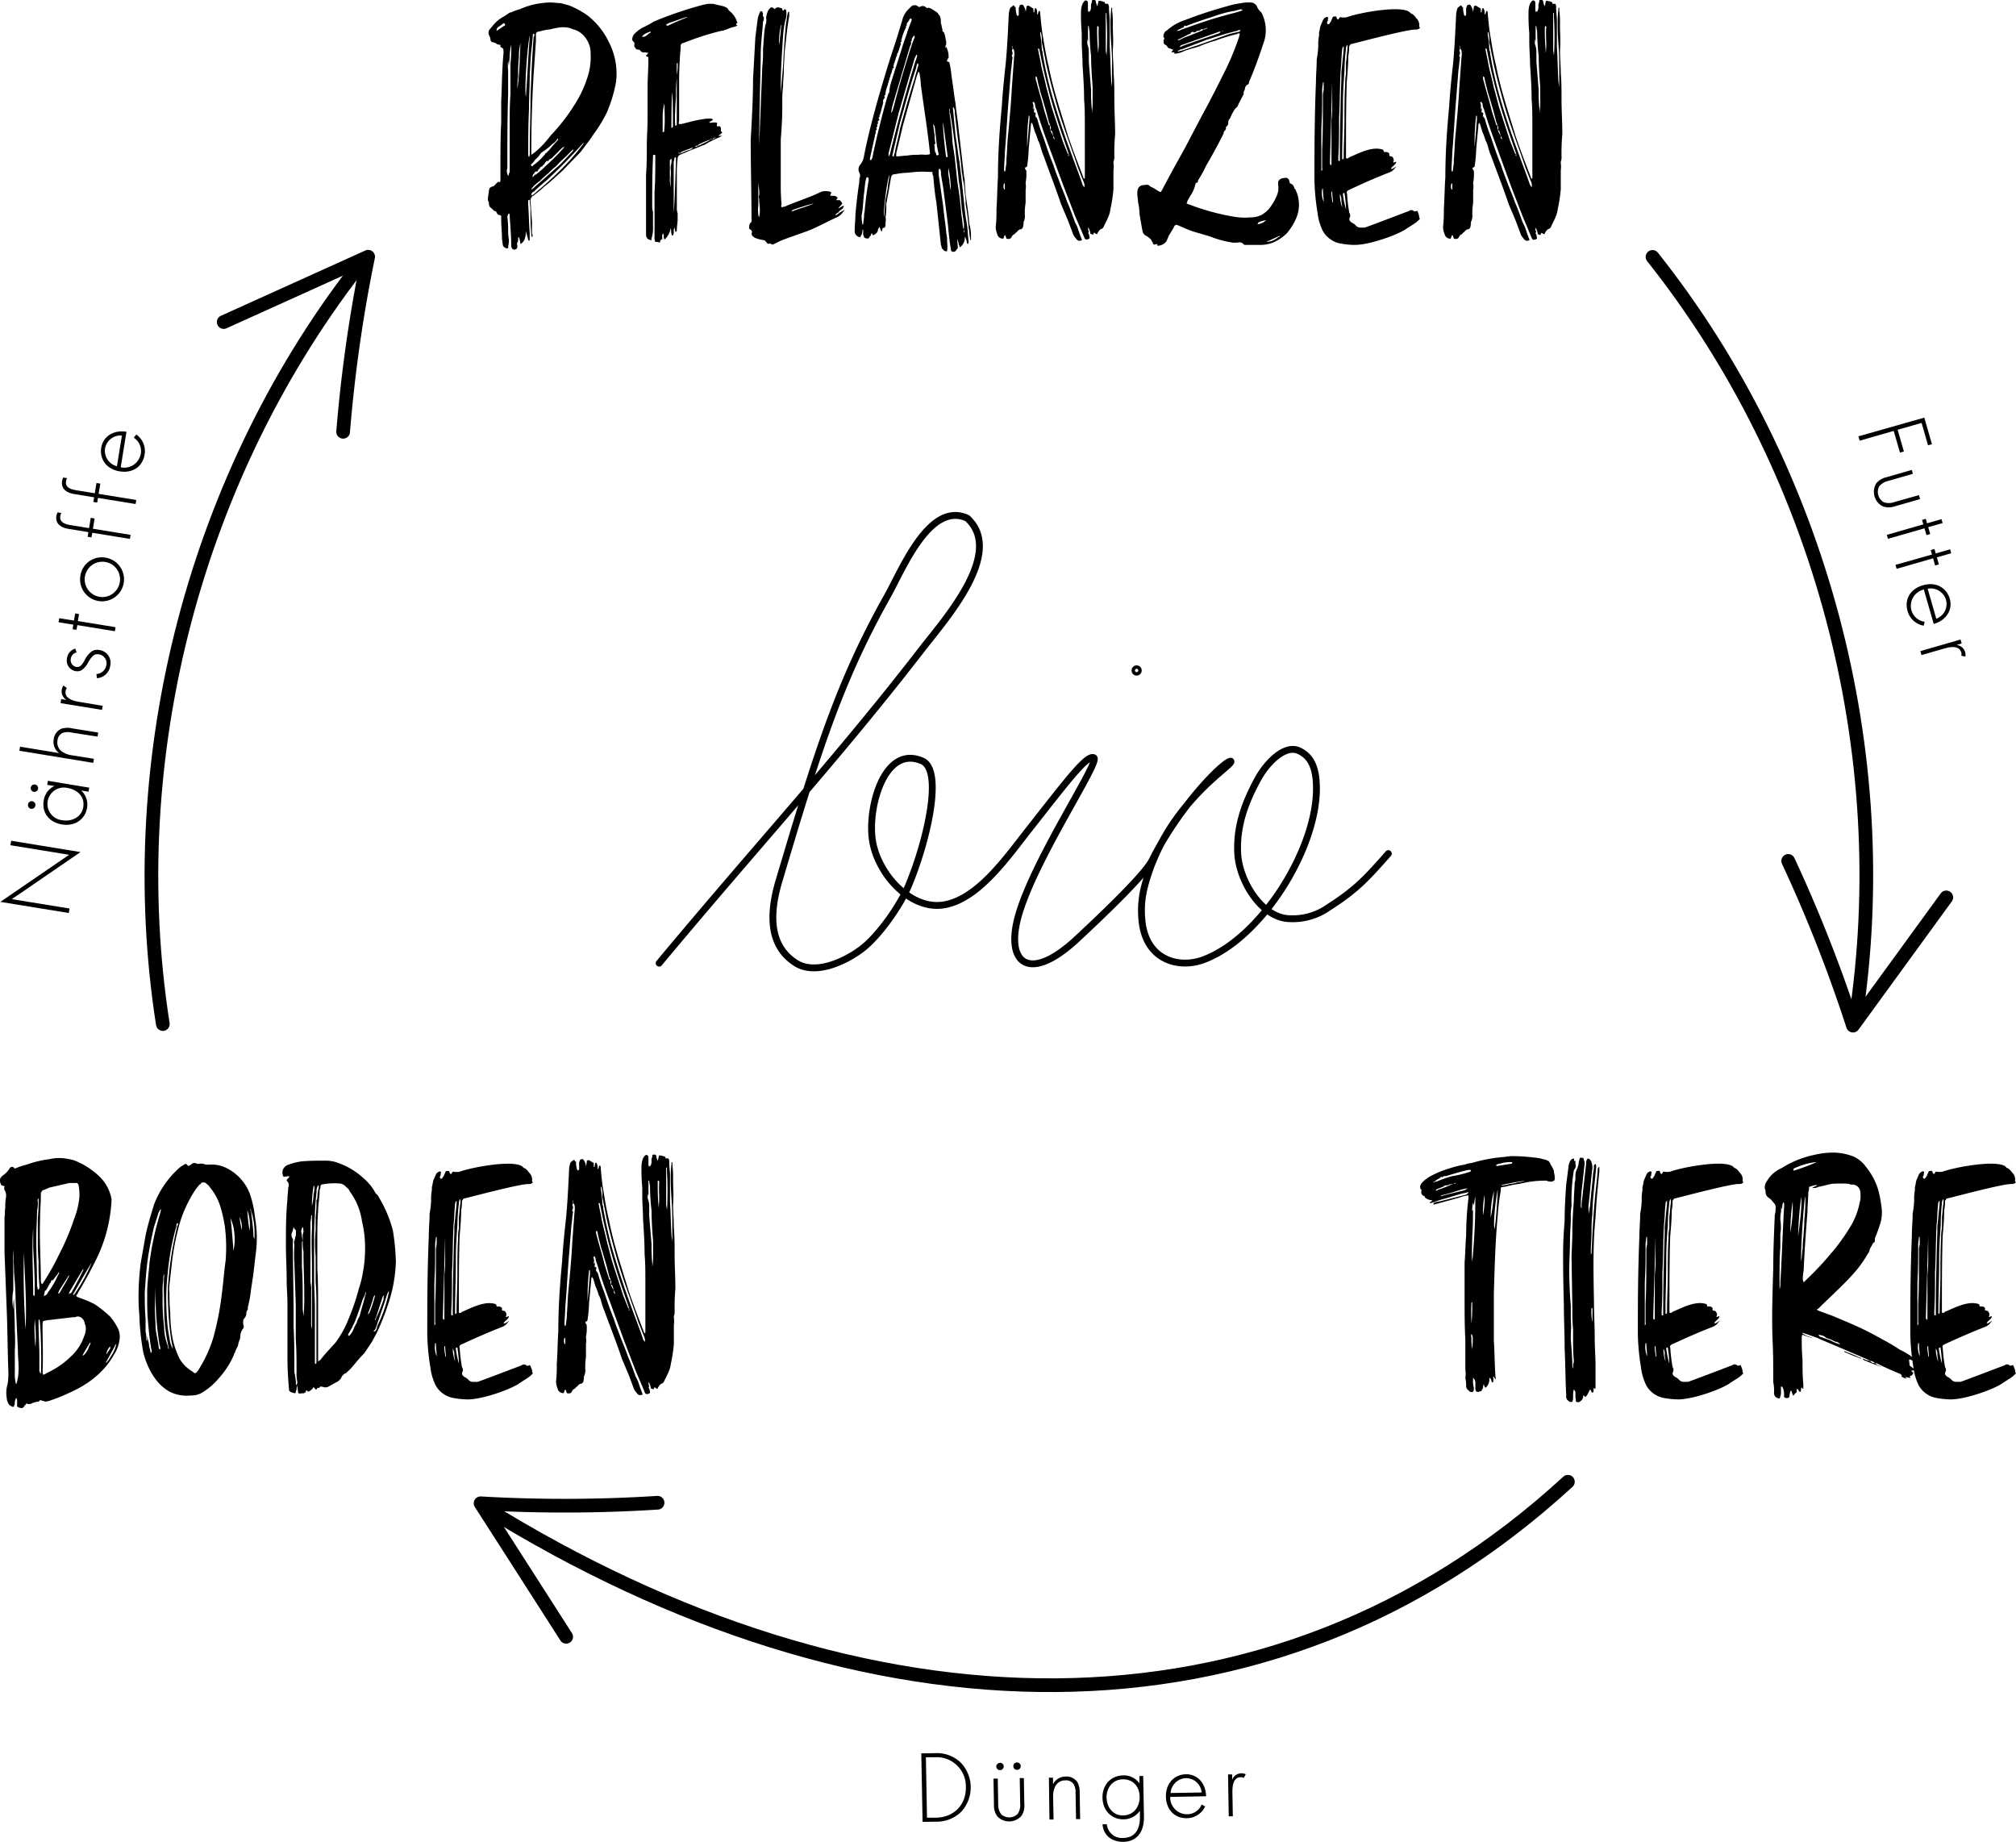 <svg xmlns="http://www.w3.org/2000/svg" viewBox="0 0 589 538.07"><path d="M180,23.85a41.71,41.71,0,0,1-2.7,9,40.27,40.27,0,0,1-4,6.53c-1.13,1.8-2.48,3.37-3.6,4.95L164.21,50c-1.8,1.58-3.38,3.15-5.18,4.5a23.31,23.31,0,0,1-2.7,2.25c-.22.23-.45.45-.67.45a2.05,2.05,0,0,0-.68,1.58c.23,2,.23,4.05.45,5.85v3.6a1,1,0,0,1,0,1.12,2.91,2.91,0,0,1-.22-1.35c-.23-2.25-.23-4.72-.23-7l-.22-2.25v-.45a.71.71,0,0,1-.45.22v1.13c.22,2.92.22,5.62.45,8.32V70.2c-.23.23-.45,0-.45-.22l-.68-2.48c0,1.58-.22,2.93-1.57,3.83a6.75,6.75,0,0,0-.45-2h-.23v.45a2.08,2.08,0,0,1-.22,1.13c-.23.22,0,.67,0,1.12s-.23.9-1.13.9c-.22-.22-.45-.22-.45-.45a.83.83,0,0,1-.22-.67c0-2.7-.23-5.63-.45-8.55v-.68l-.23-.22-.22.22c0,.23-.23.45-.23.68a32.45,32.45,0,0,1,.23,4.72c0,.9.22,1.58.22,2.48,0,.67-.22,1.35-.22,2-.45.23-.68,0-1.13-.22a1.19,1.19,0,0,1-.45-.9l-.22-1.58c0-2-.23-3.82-.23-5.62V63c-.22,0-.45-.22-.67-.22s-.45-.23-.68-.68c0-.22-.22-.45-.67-.45l-.23-.22-.67-.68c-.45-.22-.68-.67-.68-1.57a.77.77,0,0,0-.22-.45c-.23-.68.22-2.25.22-2.93,0-.45.23-.67.23-.9.45-.22.67-.45.9-.45s.22,0,.45-.22c.67-.68,1.35-1.58,1.57-.9a1.34,1.34,0,0,0,.23-.9v-3.6c0-4.5,0-8.78.22-13V29.7c.23-4.72.23-9.45.68-14.17V15.3c0-1.12,0-1.12-.9-1.57v-.45a.23.23,0,0,0-.23-.23,1.45,1.45,0,0,1-1.12-.45c-.23,0-.45-.22-.68-.22-.67,0-.9-.45-.9-1.13,0-.22-.22-.45-.22-.67a1.7,1.7,0,0,1,0-2L144.41,7a10,10,0,0,1,2.92-2.25l1.35-.9a.83.83,0,0,1,.68-.23,10.7,10.7,0,0,1,2.47-.9A21.55,21.55,0,0,1,158.36.9a16.23,16.23,0,0,1,4.72,0h.68l2.47.67a25.44,25.44,0,0,1,5.4,2.93,21.66,21.66,0,0,1,6.3,7.88A20.15,20.15,0,0,1,180,23.85ZM147.56,7c-.23,0-.23-.23-.45-.23a10,10,0,0,1-1.58,1.13A1.32,1.32,0,0,0,145.08,9c.9-.45,1.58-1.12,2.48-1.58Zm1.8,6.07a17.27,17.27,0,0,0-.45,3.15c0,1.13-.23,2.25-.23,3.38,0-.68-.22-1.35-.22-2a12.44,12.44,0,0,0,0,2.93v6.75c-.23,7-.23,13.72-.23,20.7v1.12a2.75,2.75,0,0,0,.23,2.25.83.83,0,0,0,.22-.67.83.83,0,0,0,.23-.68V36.23c0-2.7,0-5.63.22-8.55v-9A44.25,44.25,0,0,0,149.36,13.05Zm2.7-.45a9.91,9.91,0,0,0-.23,1.13,13,13,0,0,0-.22,2.92,48,48,0,0,0-.23,5.63,19.73,19.73,0,0,0-.22,3.6C151.83,21.38,151.83,16.88,152.06,12.6Zm2.7-1.57v-.68c-.68,3.15-1.58,15.08-1.13,18C154.08,22.28,154.31,16.65,154.76,11ZM155,28.35c.23-5.85.45-11.7.9-17.55a.82.82,0,0,0,.23-.68c0-.22-.23-.22-.45-.22,0,1.13-.23,2.25-.23,3.15-.45,2.93-.45,5.63-.67,8.33,0,3.6-.23,7.2-.23,10.57-.22,4.5-.22,8.78-.22,13.28,0,.22,0,.22.22.67a1.66,1.66,0,0,0,.23-.9C154.76,39.38,155,33.75,155,28.35Zm.45,20.25a.22.22,0,0,0,.23-.22,17.43,17.43,0,0,0,3.6-3.38.22.22,0,0,1,.22-.22,14.26,14.26,0,0,0,1.8-2l1.8-2a.22.22,0,0,0-.22-.23,5.18,5.18,0,0,1-1.58,1.58,10,10,0,0,1-1.57,1.35c-.45.45-1.35.9-1.8,1.35a6.07,6.07,0,0,1-1.58,1.8,5.8,5.8,0,0,1-1.12,1.35C155,48.15,155.21,48.38,155.43,48.6Zm17.1-33.3c0-2.7-2-6.07-5.17-6.75-1.8-.9-4.05-.67-6.53,0a17.52,17.52,0,0,0-3.37.68.82.82,0,0,0-.9.89v1.81l-.68,9.9q-.67,11.13-.67,22.27v1.13a15.45,15.45,0,0,0,2-1.58,30.2,30.2,0,0,0,3.6-4,56.12,56.12,0,0,0,7-9,33.47,33.47,0,0,0,3.82-8.1A19,19,0,0,0,172.53,15.3Zm-2,26.33a.22.22,0,0,1-.23.22c-3.37,3.83-7,7.43-10.57,10.8-1.35,1.13-2.7,2.25-3.83,3.38a1,1,0,0,0-.67,1.12c.22-.22.22-.22.45-.22,5.4-4.5,10.57-9.23,14.85-15.08C170.73,41.85,170.51,41.85,170.51,41.63Zm-7.88,6.75a22.93,22.93,0,0,0-2.47,2.25,24.08,24.08,0,0,0-2.48,2.25,11.51,11.51,0,0,0-2.47,2.25v.22a3.18,3.18,0,0,0,.9-.67l7.65-6.75,3.6-3.83c0-.22.22-.22,0-.45l-2.25,2.25A26.36,26.36,0,0,0,162.63,48.38Zm2-5.63a.48.48,0,0,1-.45.45l-2.7,2.7a1.92,1.92,0,0,1-1.13.68s0,.45-.22.45h-.45a3,3,0,0,0-.68.9c-.22.22-.67.45-.67.9,0-.23-.23-.23-.45,0a.76.76,0,0,0-.23.45.48.48,0,0,0-.45.45.77.77,0,0,0-.22.45c-.23-.23-.45,0-.68,0a3.18,3.18,0,0,1-.67.9.81.81,0,0,1-.23.67c.45-.22.68-.22.68-.67a1.19,1.19,0,0,0,.9-.45,20.77,20.77,0,0,0,2.25-2,61.15,61.15,0,0,0,5.4-5.4A.32.32,0,0,0,164.66,42.75Z"/><path d="M215.06,7.2a.77.77,0,0,0,.45.22,3.72,3.72,0,0,1-1.13.46c-1.12.22-1.8.67-2.7.89a1.32,1.32,0,0,1-.9.23,76,76,0,0,0-9.45,2.93l-1.8.67c-.45,0-.67.45-.67.9,0,1.35-.23,2.48-.23,3.83-.22,2.92-.22,5.62-.22,8.55V35.1c0,.45-.23.9,0,1.13h.67l2.7-.68a35.79,35.79,0,0,1,4.73-.9h1.12c.23,0,.23,0,.68.23-.23.45-.68.45-1.13.9.45.22.68,0,1.13,0H209c.45,0,.68.22.45.67v.45h.9a1.49,1.49,0,0,1,.23,1.35l.45.45a4.79,4.79,0,0,1-1.13.9c.45.23.68,0,.9,0,0,.23-.22.23-.45.45a28.64,28.64,0,0,0-4.5,2.25c-1.35.45-2.7,1.13-4.05,1.58l-3.15,1.35a1.22,1.22,0,0,0-.67,1.12,32.58,32.58,0,0,0-.23,4.73v9.45a4.88,4.88,0,0,0,.23,1.8v1.8c0,.9-.23,2-.23,2.92,0,.23,0,.68-.45.68,0-.45-.22-.9-.22-1.35a2.8,2.8,0,0,0-.23,1.35c0,.45,0,.9-.45,1.12-.45-.67-.22-1.57-.45-2.25a5.5,5.5,0,0,1-1.8,3.38c-.45-.68,0-1.13-.45-1.8a1.36,1.36,0,0,0-.22.9V70c-.23,0-.23,0-.23-.23-.22.45-.45.68-.45,1.13a2.8,2.8,0,0,0-1.35-.23,2.91,2.91,0,0,1-.22-1.35V56c.22-3.15.22-6.08.22-9V45.45c0-.22-.22-.22-.45-.22a.22.22,0,0,0-.22.22v.68c-.23,4.72-.23,9.45-.23,14.4,0,.67.23,1.12.23,1.57v3.83a10.49,10.49,0,0,1-.45,3.82v.45c-1.13-.22-1.58-.67-1.58-1.8V51.08c.23-3.15.23-5.85.23-8.55s.22-5.18.22-7.88V25.43c0-2.48.23-5.18.23-7.65V16.65c-.23,0-.45-.22-.68-.22V16.2l.68-.67c-.23-.23-.45,0-.68-.23h-.45c-.67,0-.9,0-1.35-.68-.45-.22-1.12,0-1.35-.67-.45-.45-.22-.9-.22-1.35-.23-.45-.68-.67-.68-1.12a3.36,3.36,0,0,1,.45-1.36,11.08,11.08,0,0,1,2.48-2A24,24,0,0,0,191,6.3a111.4,111.4,0,0,1,14.63-4.95,9.22,9.22,0,0,0,1.12-.23h1.58l2.92.68c.68.22,1.35.45,1.58,1.12l.22.23a6.28,6.28,0,0,1,2.25,3.15.22.22,0,0,0,.23.22C215.28,6.75,215.06,7,215.06,7.2Zm-25,2c-1.12.45-2,.67-2.47,1.57h.22c.9,0,1.35-.68,2-1.12C190.08,9.68,190.08,9.45,190.08,9.23Zm4,21.15a17.71,17.71,0,0,0-.45,3.37v5c.23-.22.23-.22.45-.22V38C194.36,35.33,194.13,32.85,194.13,30.38ZM200.88,5h-.45l-5.17,1.8a.8.8,0,0,1-.45.23c-.23.22-.23.22,0,.44h.45C197.06,6.52,198.86,5.85,200.88,5Zm-4.95,44.1c0-.9.45-1.8.23-2.7-.45.23-.45.45-.45.68V52a11.2,11.2,0,0,0,.22,2.7V52A12.44,12.44,0,0,0,195.93,49.05Zm.68-12.15c0-1.57,0-8.77-.23-9.9-.22,2.93-.22,9.45-.22,10.35C196.61,37.13,196.61,37.13,196.61,36.9Zm.9,9.23a.23.23,0,0,0-.23-.23.22.22,0,0,0-.22.23,9.22,9.22,0,0,1-.23,1.12V61.88C197.06,61.2,197.51,47,197.51,46.13Zm.22-23.4a39,39,0,0,0-.22,4.95c0,1.35-.23,2.92-.23,4.5a30.68,30.68,0,0,0,0,4.5c.45,0,.45-.23.45-.45V22.73Zm0-4.05v3.15A13.61,13.61,0,0,0,198,18.9v-.45C197.73,18.45,197.73,18.45,197.73,18.68Zm.45,26.1h.68a16,16,0,0,1,2.92-1.13c.23-.22.45-.22.68-.67-.23.22-.45,0-.45.22-1.13.45-2,.68-2.93,1.13-.22.22-.22.22-.22.45A.42.42,0,0,0,198.18,44.78Zm4.95-1.8c.23-.23.68-.23.9-.45.45-.23.68-.23.9-.45.68-.23,1.35-.68,2-.9l.67-.45h.45a5.07,5.07,0,0,0,1.13-.68,1.94,1.94,0,0,0-1.13.68c-.22-.23-.45-.23-.45,0A17.8,17.8,0,0,0,204,42.3v.23C203.58,42.53,203.13,42.53,203.13,43Z"/><path d="M246.33,61.88a4.49,4.49,0,0,1-2.25,1.8c-2,.9-4.05,2-6.07,2.92-2.25,1.13-8.33,2.93-10.58,4.05l-1.35.68c-.45.22-.67,0-1.12-.23-.45.23-.68.23-1.13-.45l-.45-.45a12.12,12.12,0,0,1-2.7-.67,3.18,3.18,0,0,1-.9-.68,1,1,0,0,1,0-1.12l-.22-.23v-.22c-.23-.23-.68-.23-.68-.68a2.8,2.8,0,0,1,.23-1.35c.67-.45.45-.9.45-1.57,0-6.75-.23-15.75-.23-22.73.45-8.1.68-12.82.68-17.77L220.68,11l.68-5.41a7.27,7.27,0,0,1,.67-2c0-.22.23-.45.68-.22,0,.22.22.45.22.67s-.22.68.23.9V5.4a1.33,1.33,0,0,1-.23.9c-.22,3.38-.67,6.53-.67,9.9,0,2.93-.45,16.88-.45,26.1l.9-22.72a44.33,44.33,0,0,0,.22-5.4c.23-2.25.23-4.5.68-6.76a4,4,0,0,0,.22-2.25,6.53,6.53,0,0,1,.68-2.25c.22-.22.22-.44.45-.44.22-.46.67-.46,1.12,0a.22.22,0,0,1,.23.22C227,2,227,2,228.56,2.48v.44l.22.23.45-.45a.69.69,0,0,1,.45.22,7.34,7.34,0,0,1,0,2.25c-.9,2.93-.9,5.86-1.12,8.78-.23,3.6-.45,7.2-.45,10.8v2.48l.67-7.88c.23-4.27.45-8.55.9-12.83.23-.9.23-1.79.45-2.47,0-.22,0-.45.45-.67V4.73c-.67,3.6-.9,7-1.35,10.57,0,1.58-.22,3.38-.22,4.95,0,1.8-.23,3.38-.23,4.95a39,39,0,0,0-.22,4.95c0,2.48,0,5-.45,10.58v12.6a62.52,62.52,0,0,0,.22,6.3c0,.22-.22.67,0,.9a9.91,9.91,0,0,0,1.13-.23c1.8-.9,7.2-2.7,9-3.6L240,56a4.54,4.54,0,0,1,2.48,0c.22,0,.22.22.45.22-.23.45-.23.68-.45.9.67.23,1.57-.22,2.25.68l-.45.67h1.12l.68.9c-.23.68-.9.9-1.13,1.58a9,9,0,0,1,1.58-.9,1.38,1.38,0,0,1-.68,1.12c-.22.23-.67.45-.9.9a3.18,3.18,0,0,0-.9.68c.23.22.23,0,.45,0l.9-.68,1.13-.67C246.78,61.65,246.56,61.65,246.33,61.88ZM222,61.2c0-1.12-.22-2-.22-3.15,0-.22-.23-.67,0-.9.22-1.35-.23-2.7-.23-4.27v7.2a9.24,9.24,0,0,0,0,2.47,1.66,1.66,0,0,0,.23.9A8.61,8.61,0,0,0,222,61.2Zm5.85-49.95c.23-1.35.23-2.7.45-4-.22.22-.22.22-.22.45a21.91,21.91,0,0,0-.45,5.4v.23C227.66,12.6,227.88,11.93,227.88,11.25Zm3.38,50.63c1.12-.68,5-1.58,6.52-2.48-1.57.45-5.4,1.58-6.3,2C231.48,61.65,231.26,61.65,231.26,61.88Z"/><path d="M283.68,68.4v1.8c-.22,0-.22-.22-.22-.45-.23-.9-.23-2-.45-3.15a66.85,66.85,0,0,0-.9-7,14.49,14.49,0,0,0-.23-3.15,19.16,19.16,0,0,0-.45-3.6c-.22-.9-.22-1.8-.45-2.7-.22-3.15-.67-6.3-1.12-9.45l-.9-7.65a2.69,2.69,0,0,0-.45-1.8c-.23.45,0,.9,0,1.35l.67,7.2c.45,2.47.68,5,1.13,7.42l.67,5.63.68,6.3a67.84,67.84,0,0,0,.9,6.75c.22,1.57.22,3.15.45,4.72,0,.23,0,.23-.23.68-.45-.23-.22-.68-.45-1.13a3.7,3.7,0,0,0-.45-1.12,3.51,3.51,0,0,1-1.35,3.15c-.22,0-.22-.23-.22-.45a.83.83,0,0,1-.23-.68c0-.22-.22-.45-.22-.67s-.23-.45-.23-.68l.23,2.7-.68.9a.81.81,0,0,1-.67.23.6.6,0,0,1-.68-.68c-.45-2.47-.67-5-.9-7.42L275.58,54.9l-.67-4a3.26,3.26,0,0,0-.23-1.57.81.81,0,0,0-.45.22v1.35l1.35,9.45c.23,2.7.68,5.18.9,7.88a9,9,0,0,1,.23,2.47,11.09,11.09,0,0,1,0,2.7c-.45,0-.68,0-.9-.22l-.68-.68a1.74,1.74,0,0,0-.22-.9L273.56,59c-.45-2.47-.68-5-.9-7.65-.23-.22-.23-.67-.23-1.12h-.9a27.43,27.43,0,0,0-6.07.22,22.69,22.69,0,0,0-4,.45c-.68,0-.9.23-1.13.9L259.61,56l-.68,3.6a20,20,0,0,1-.22,4c.22.45,0,1.12,0,1.8v.67a.8.8,0,0,0-.23.45.81.81,0,0,0-.67.23,1.68,1.68,0,0,1-.23.9c-.22-.23-.22-.23-.22-.45-.23-.23-.23-.68-.45-.9-.23.45-.45.67-.45,1.12-.23.68-.68.9-1.35,1.35l-.45-.67c-.23.45-.23.9-.68,1.12a.44.44,0,0,1-.45.45,1.39,1.39,0,0,1-.9-.22c-.22,0-.22-.23-.22-.45-.23-.23-.23-.45-.23-.9V67.05c-.22,0-.22.45-.22.45a3.36,3.36,0,0,1-.68,1.8,1.79,1.79,0,0,1-1.57-2c0-1.58.22-3.15.22-4.73.23-2.7.68-6.52,1.13-9.45a3.89,3.89,0,0,1,.22-1.57,2.08,2.08,0,0,0-.22-1.13,2.07,2.07,0,0,1,.22-2.25,5,5,0,0,0,1.13-2.47c1.12-5.85,2.7-11.7,4.27-17.33,1.58-5.4,3.15-10.8,4.95-16l2-6.53a6.4,6.4,0,0,1,1.8-3.15l.67-.68a1.51,1.51,0,0,1,2.25,0h.45a1.36,1.36,0,0,1,1.58,0c.22.23.45.46.9.23.22,0,.45.23.67.23l1.8,1.12.23.23a3.33,3.33,0,0,0,.67.9,6.07,6.07,0,0,1,.23,2c.22.45.22,1.13.45,1.8,0,.45,0,.68.45.9,0,.23.22.45.22.67.23.68.23,1.36.45,2v.9c-.22.23-.22.45-.22,1.13l.22-.45a6.3,6.3,0,0,1,.68,3.37h-.23v.23a.83.83,0,0,0-.22.67l.67.23a28.72,28.72,0,0,1,.68,4.27c.45,2.7.67,5.18,1.12,7.65.23,2.48.68,5,.9,7.43l1.58,13.72c0,.45.22.9.22,1.35,0,1.35.23,2.7.23,4.05.45,2.93.9,5.85,1.12,8.78A12.84,12.84,0,0,1,283.68,68.4ZM253.76,52a.8.8,0,0,0-.45-.23l-.23.23c0,.45-.22.67-.22,1.12-.23,1.13-.23,2.25-.45,3.6-.23,1.58-.23,4.5-.68,6.08A13.48,13.48,0,0,0,252,65.7a.22.22,0,0,1,.22-.22c0-.9.23-1.58.23-2.48,0-.67.22-1.35.22-2,.23-2.48.68-5.85,1.13-8.33Zm5.85-24.75a.71.71,0,0,0,.22-.45,9.82,9.82,0,0,1,.45-2.48c1.13-3.82,2.48-7.65,3.6-11.47L265,9.68c0-.45,1.35-3.6,1.35-3.83s0-.45-.45-.45a9.07,9.07,0,0,1-.9,1.35c0,.23-.23.23,0,.67-.23,0-.45.23-.23.46a14.31,14.31,0,0,0-1.35,3.6c-.22.22,0,.45,0,.67-.22,0-.45.23-.22.68l-.9,2.7c-.23,0-.23.45-.23.67a3.27,3.27,0,0,0-.45,1.35.85.85,0,0,0-.22.68.81.81,0,0,0-.23.67c-.22.45-.22.45,0,.68L261,20c-.45-.23-.23.22-.23.45-.22,0-.22.45-.22.67a3.13,3.13,0,0,0-.45,1.35.83.83,0,0,0-.23.68,1.36,1.36,0,0,0-.22.9.81.81,0,0,0-.23.67c-.22.45-.9,2.48-.67,2.93-.45.22-.45.45-.23.9-.45.45-.67.9-.45,1.35l-.9,3.37a1.39,1.39,0,0,0-.22.9c-.23.23-.45.45,0,.68,0,.45-.68.45-.45.9,0,.22.22.45-.23.45v.45c.23.45-.22.45-.22.67s.22.45,0,.68c-.45.22,0,.45-.23.67v.45a.85.85,0,0,0-.22.68l-1.35,6.07c0,.23-.23.45,0,.9a.81.81,0,0,0,.45-.22c0-.23.22-.45.22-.68C255.78,41.18,258.93,28.8,259.61,27.23Zm.22,23.85c-.67,1.57-1.8,10.57-1.57,12.37.22-1.35.22-2.7.45-5l.67-3.6C259.38,53.55,259.83,52.43,259.83,51.08Zm7.65-33.3c.23-.45.23-.9.45-1.13V16h-.22c-.23.45-.23.67-.45.9l-4.73,16.2-2.92,11.7v.9a1.78,1.78,0,0,0,.45-.9Q263.44,30.93,267.48,17.78ZM267,10.35l-.67,1.13c.22.22,0,.45-.23.67.23.45,0,.9-.22,1.35l-4.73,16c-1.12,3.6-.9,5.17.23.67q2.35-9.1,5.4-18.22c.22-.23.22-.68.45-.9A.83.83,0,0,0,267,10.35Zm-5.62,34.43c.45-2.48,1.12-4.73,1.57-7.2,1.35-4.95,2.7-9.68,4.28-14.63.22-1.12.67-2.25.9-3.37a1,1,0,0,0,0-1.13.23.23,0,0,1-.23.23c0,.45-.22.67-.22,1.12-1.8,5.18-3.15,10.58-4.73,16l-2,8.55c0,.45-.23.67-.23,1.12,0,.23.23.23.45.23A1.32,1.32,0,0,1,261.41,44.78Zm10.35.22c-.68-6.75-1.8-13.5-2.7-20.25a20.25,20.25,0,0,0-.45-3.6l-.23-.22-.45,1.12-4.05,14.4-2,8.33v.9c1.12,0,2.25-.23,3.15-.23a17.36,17.36,0,0,1,3.37-.22C269.51,45,270.63,45.45,271.76,45Zm2.47-.22c-.22-.68-.22-1.35-.45-2l-.67-5.85-.45-.67v.22c.22,1.13.22,2,.45,2.93a9.39,9.39,0,0,0,.22,2.47c-.22.23-.45.45-.22.9a6.39,6.39,0,0,0,.22,2V45l.23-.67v.9c.22.22.22.22.67,0Zm1.35-9c-.22.9.68,9.45.9,10.12h.45Zm2.25,20a32.07,32.07,0,0,0-.67-6.52v-.45a9.45,9.45,0,0,0,.22,3.6A17.71,17.71,0,0,0,277.83,55.8Zm-.22-22.72c0-.23,0-.23-.23-.45a.67.67,0,0,0,0-.9v.9l.68,4.95c0,1.12.22,2.47.22,3.82l.68,4.5.67,6.3c.23,2,.68,4.28.9,6.53l.45,4.5c.23,1.12.23,2.25.45,3.37,0,.23.23.23.23.45V68a.7.7,0,0,0,0-.9v-1.8L281,61c-.22-2.7-.45-5.63-.9-8.33-.22-2.7-.67-5.62-.9-8.55C278.73,40.5,278.28,36.68,277.61,33.08Z"/><path d="M325.31,47.25v.45a6.29,6.29,0,0,1,0,2v5.62a46.28,46.28,0,0,1-.9,5.85c-.23,2-1.35,3.6-2,5.18-.22.22-.22.45-.45.45-.67.22-.9.67-1.35,1.35v.22a.83.83,0,0,1-.67-.22l-.23-.23a.81.81,0,0,0-.22.45l-.23.23a.81.81,0,0,0-.67-.23,4.24,4.24,0,0,0-.45-1.57c0-.23,0-.23-.23-.23a2,2,0,0,0,.23,1.13.41.41,0,0,0,0,.67,10.31,10.31,0,0,1,.22,1.13c-.22.45-.67.45-1.12.45-.45-.23-.45-.68-.68-1.13L314.06,63l-3.38-8.77-4.05-11c-1.35-3.6-2.7-7.42-3.82-11.25a4.15,4.15,0,0,1-.45-1.8c-.23,0-.23-.22-.23-.45a.8.8,0,0,0-.45.23,2.8,2.8,0,0,1,.23,1.35c-.23.22-.23.22,0,.67v-.67c.22.22.22.45.22.9,0,.22-.22.67.23.67.22,0,.22.23.22.45s-.22.45,0,.68c0,.22.23.22.45.67a51.78,51.78,0,0,0,1.8,5.4c.9,2.7,1.8,5.4,2.93,8.1.44,1.58,1.12,3.15,1.8,5s1.57,3.83,2.25,5.85c.9,2,1.57,4,2.25,5.85l.67,1.35.68,2,.67,1.8a.22.22,0,0,1-.22.22c-.68.23-1.13,0-1.58-.67a3.67,3.67,0,0,1-.9-1.58L312,64.35l-2-4.72c-1.58-4.73-3.38-9.23-4.95-13.73a20.22,20.22,0,0,1-1.13-3.37,9.35,9.35,0,0,0-.67-1.58,17.9,17.9,0,0,0-.9-2.47l-.68-2.25a.8.8,0,0,1-.23-.45.69.69,0,0,0-.22.45l-.67,7.2a41.51,41.51,0,0,1-.45,5,.49.49,0,0,1-.45.45c-.23,0-.23.45,0,.67s.22.45.22.9a13.16,13.16,0,0,1-.22,2.93v.22a4.91,4.91,0,0,1,0,1.8v3.83a17.77,17.77,0,0,0-.23,3.6A4.07,4.07,0,0,1,299,65c0,.22.22.45,0,.45,0,.9-.23,1.57-1.12,1.57-.23.23-.68.45-.68.68-.45.22-.68.67-1.12.9-.23,0-.23.22-.45.45-.23.67-.68.9-1.58.67a4,4,0,0,0-.45-1.12c0,.22-.22.22-.22.45s-.23.45-.23.67a1.71,1.71,0,0,1-1.8-1.35,6.69,6.69,0,0,1-.45-2,39,39,0,0,0,.23-5.18c.22-3.15.22-6.3.44-9.45,0-7,.45-13.72,1.13-20.7.23-4.05.68-8.32,1.12-12.37.45-4.73.68-9.68.9-14.41a6.42,6.42,0,0,1,.46-2l.9-.68c.44,0,.22.68.67.45a6.36,6.36,0,0,0,.22,2c0,.22,0,.45.46.68,0-.23.22-.23.22-.46v-2a.83.83,0,0,0,.23-.68,1.71,1.71,0,0,1,.89-.22,3.73,3.73,0,0,1,.91,2.48c0-.68.22-1.35.22-2,.45-.23.68-.23.9,0l1.13.68V3.6h.22a9.22,9.22,0,0,1,.23-1.12c.22-.23.45,0,.45.22A2.08,2.08,0,0,1,303,3.83v.44c.45-.22.23-.89.67-1.12a.83.83,0,0,1,.23.68c.23,2.47.45,4.94.9,7.42.45,2.7.9,5.4,1.58,8.1,1.35,7,3.6,13.5,5.62,20.25,1.35,4,2.93,8.1,4.5,12.15,0,.23,0,.23.23.45.22,0,.22-.22.22-.45V36.68c0-2.48,0-5.18-.22-7.65,0-3.38-.23-6.75-.45-10.13,0-2.25-.23-4.5-.23-6.75V9.68a58.31,58.31,0,0,1-.22-6.3,6.62,6.62,0,0,1,.45-2.26,3.18,3.18,0,0,1,.67-.9c.45-.22.9,0,.9.68V2.7a1.68,1.68,0,0,0,.23.9c0-.22.22-.22.45-.45a2.91,2.91,0,0,0,.22-1.35A2,2,0,0,1,319,.67c0-.67,0-.67.67-.67.23,0,.23,0,.45.22a6,6,0,0,0,.45,1.58c.23-.45.23-1.13.45-1.58a5.35,5.35,0,0,1,1.8.45c0,.23,0,.45.23.45h.67A2,2,0,0,1,324,2.25c0,1.35.22,2.48.22,3.83v7.65c.23,3.37.23,6.75.45,10.12l.23,1.58v-7.2c0-3.38-.45-7-.45-10.35a44.25,44.25,0,0,1,.22-5.4V2.25c.45,0,.23.45.23.67a27.91,27.91,0,0,1,.22,4.28c0,2.48.23,5,0,7.42,0,2.26.23,4.51.23,6.76.22,2.47.22,5.17.22,7.65,0,3.37.23,6.75.23,10.12a62,62,0,0,0-.23,6.53A3.89,3.89,0,0,1,325.31,47.25ZM293.58,54c0-.22,0-.45-.22-.45a2.42,2.42,0,0,0,0,1.8h.22Zm2.7-39.15a.77.77,0,0,0-.22-.45,1.66,1.66,0,0,1-.23-.9h-.22a1.39,1.39,0,0,1,.22.9c-.22.22-.22.45,0,.9a1.36,1.36,0,0,1-.22.9c0,.23.22.45.22.68-.22,1.12-.22,2.47-.45,3.6L294.7,29c-.45,5.17-.67,10.35-1.12,15.52,0,1.58-.22,3.38-.22,5a.85.85,0,0,0,.22.68,2.08,2.08,0,0,0,.22-1.13,9,9,0,0,0,.23-2.47c.22-2.25.22-4.5.45-6.75.45-4.73.9-9.45,1.13-13.95l.67-9.23A4.91,4.91,0,0,0,296.28,14.85ZM300.78,34a.22.22,0,0,0-.22-.23,65,65,0,0,0-.45,9.23l.67-8.1Zm7.42,6.75-.44-1.13c-.23-.45-.23-.9-.45-1.35a.81.81,0,0,0-.45-.22,1.46,1.46,0,0,0,0-1.35l-.45-1.13c-.68-2.92-1.58-5.85-2.48-8.77-.23-1.13-.67-2.48-.9-3.83,0-.22,0-.45-.45-.67a3.26,3.26,0,0,0,.23,1.57c.67,2.7,1.57,5.4,2.25,8.33l1.35,4.27a.76.76,0,0,0,.45.23c-.23.45,0,.9,0,1.35l.67,1.35.23.22v.68C307.76,40.5,308,40.5,308.2,40.73ZM312.26,45l-2-5.85A173,173,0,0,1,304.38,18l-.68-3.38c0-.22,0-.44-.44-.44.22,1.57.67,3.15.9,4.72.45,2.25,1.12,4.5,1.57,6.75.68,2.25,1.13,4.5,1.8,6.53l2.93,9,1.35,3.37a.48.48,0,0,0,.45.45.42.42,0,0,0,0,.68Zm4.5,8.55-1.8-4.5c-2-6.07-4.5-12.37-6.3-18.67-1.13-4.05-2.25-8.1-3.15-12.38-.23-1.57-.68-3.15-.9-4.72a3.78,3.78,0,0,1-.23-1.58,6.33,6.33,0,0,0-.22-2c0-.23,0-.45-.23-.23v.67a27.32,27.32,0,0,1,.45,4.5,1.36,1.36,0,0,1,.23.91,115.07,115.07,0,0,0,2.7,12.15c1.57,5.4,3.37,11,5.4,16.42,1.12,3.15,2.47,6.53,3.6,9.9l.45.68C317,54.23,316.76,53.78,316.76,53.55Zm2.47-28.12c-.22-2.93-.45-6.08-.45-9a69.6,69.6,0,0,1-.45-7c0-.45-.22-1.12-.22-1.8h-.23v4.73c0-.45-.22-.68-.22-1.13v1.58a6.75,6.75,0,0,1,.45,2.25V18l.67,8.33A45.93,45.93,0,0,0,319,32v.9a17.36,17.36,0,0,0,.22-3.37ZM321,8.1c0-.45-.45-.68-.45-.22a66,66,0,0,0,.23,6.74v.91C321.26,13.05,320.81,10.58,321,8.1ZM323.28,5V3.83c-.22,0-.22,0-.22.22V14.62c0,.46.22,1.13.22,1.81A95.59,95.59,0,0,0,323.28,5Z"/><path d="M378.63,63.9a16.77,16.77,0,0,1-2.7,4.28,12.82,12.82,0,0,1-4.05,2.7,10.46,10.46,0,0,1-3.82.67H364a.89.89,0,0,1-.9-.45,1.86,1.86,0,0,0-1.58-.22h-1.35a30.19,30.19,0,0,1-6.07-1.58c-1.81-.67-3.83-1.12-5.86-1.8-1.34-.45-2.7-1.12-3.82-1.57a1.68,1.68,0,0,0-.9-.23c-.45.23-.45.45-.68.9l-1.35,2.25-.67,1.58a3.22,3.22,0,0,1-2.7,1.35v-.45h-.45c-.45.22-.68.22-.9-.45,0-.23-.23-.23-.23-.45l-.45-.68c-.45-.22-.67-.67-1.35-.9a2.24,2.24,0,0,1-.9-1.12,10.31,10.31,0,0,0-.22-1.13l-.68-4a19.37,19.37,0,0,0-.45-3.6c0-.9-.22-1.57-.22-2.47,0-2,.9-2.48,2.25-2.48a1.39,1.39,0,0,1,1.57.45,9.39,9.39,0,0,1,2,1.13c.45.22.67.45,1.12.45a.76.76,0,0,1,.23-.45c2.25-4.28,4.5-8.33,6.75-12.38l4.95-9.45c2.25-4.05,4.27-8.1,6.3-12.15A77.63,77.63,0,0,0,362,10.8l.22-.9a.42.42,0,0,0-.67,0,56.64,56.64,0,0,0-6.53,2,37.07,37.07,0,0,0-4.5,1.57c-1.12.45-2.47.68-3.59,1.12-.91.23-1.58.68-2.48.91a10.31,10.31,0,0,0-1.13.22c-.22,0-.22-.22-.22-.45h-.9c.23-.22.23-.22.23-.45.22,0,.22,0,.22-.23V14.4a.86.86,0,0,1-.68-.22,1.19,1.19,0,0,1-.9-.45c0-.23-.22-.45-.67-.68s-.45-.67-.45-1.35a.77.77,0,0,0,.22-.45c0-.22-.45-.45-.22-.9,0-.45.22-.67.45-1.12l.67-.46a14.64,14.64,0,0,1,5.18-2.92,125.36,125.36,0,0,1,12.15-4,25.59,25.59,0,0,1,4.05-.9,10.72,10.72,0,0,1,2.7-.23,2.16,2.16,0,0,1,2.25,1.58l.45.67.68.68a11.14,11.14,0,0,1,.9,8.1c-1.35,4.05-2.71,8.1-4.5,12.15,0,.45-.23.9-.68.9l-.45.68a3.13,3.13,0,0,1-.45,1.35v.67c-.67,1.35-1.35,2.48-1.8,3.6l-.45.45a3.18,3.18,0,0,0-.67.9,13.61,13.61,0,0,0-.91,1.8c0,.23-.22.23-.22.45-.45.45-.45.68-.45,1.35a1.64,1.64,0,0,1-.45.9c-.22,0-.22.23-.22.45a1.15,1.15,0,0,1-.46.9.85.85,0,0,0-.22.68c-1.57,3.15-3.15,6.07-5,9.22a42.69,42.69,0,0,1-2.48,4.5c0,.45-.22.9-.67.68a9.63,9.63,0,0,1-1.58,3.82l-.89,1.58c0,.22,0,.22-.23.67.23,0,.45.23.67.23a66.92,66.92,0,0,0,13.06,3.6,18.27,18.27,0,0,0,4.95.22,7.2,7.2,0,0,0,3.15-.67,9,9,0,0,0,2.25-1.8,16.22,16.22,0,0,0,2.47-4.28,5.54,5.54,0,0,0,.23-2.7v-.9c.22-.67.67-.9,1.35-1.12H375c1.13-.23,1.58,0,1.8,1.35a.22.22,0,0,0,.23.22,1.75,1.75,0,0,1,1.12,1.35.23.23,0,0,0,.23.23A10,10,0,0,1,378.63,63.9ZM346,7.88A21.11,21.11,0,0,0,343.75,9c.68,0,.91,0,1.13-.23,4.28-1.57,8.78-3.15,13.05-4.27,1.35-.45,2.7-.67,4.05-1.12a3.82,3.82,0,0,0,1.13-.46c-.23,0-.45-.22-.68-.22-.45.22-1.12.22-1.57.45a30.28,30.28,0,0,0-6.08,1.58c-2.7.89-5.62,1.79-8.33,2.92-.22-.23-.45-.23-.45,0C345.78,7.65,345.78,7.65,346,7.88Zm16.2,1.35c0-.23.23-.23.23-.46h-.23a.81.81,0,0,0-.67.23c-3.15.68-6.3,1.8-9.23,2.7l-7,2.7c-.45,0-.67.22-1.13.45a.22.22,0,0,1-.22.23c.45,0,.68-.23,1.12-.23,1.58-.45,3.15-1.12,4.73-1.57l9.45-3.38ZM348,9.68c-.23.22-.45.22-.9.44l-2.7,1.36c-.23,0-.45,0-.23.22h.46a11.51,11.51,0,0,1,2.47-1.12l3.37-1.35c.45-.23.91-.23,1.13-.68.23,0,.45.22.67-.22.23.22.45,0,.45-.23-.22.23-.45,0-.45.23a.84.84,0,0,0-.67.22H351a.22.22,0,0,1-.22-.22c0,.22,0,.22.22.22a1.64,1.64,0,0,1-1.34.45.91.91,0,0,1-.91.45.22.22,0,0,1-.22-.22c-.23,0-.23.22-.45.22a.23.23,0,0,0-.23.23Zm-3.37,4.05a.82.82,0,0,0,.67-.23c3.6-1.35,7.2-2.47,11-3.82.22-.23.22-.45.45-.45a.82.82,0,0,0,.67-.23c-.23,0-.45.23-.67.23h-.45l-11.26,4Zm25.2,50.62a6.4,6.4,0,0,0-2.25.68.7.7,0,0,1-.23.45A3.62,3.62,0,0,0,369.86,64.35Zm4.05,4.5c-.23,0-.23.23-.45.23l-2.93,1.35a.81.81,0,0,0-.45.22h.23a5.63,5.63,0,0,0,3.15-1.35A.48.48,0,0,0,373.91,68.85Z"/><path d="M414.63,63.23a.81.81,0,0,0,.23.67c-1.13,1.35-2.7,2-4.28,3.15-2.92,1.8-10.58,4.5-14.85,4.5a24.44,24.44,0,0,1-4.28-.45,7.46,7.46,0,0,1-4.95-3.6,16.26,16.26,0,0,1-1.57-5.4,67.14,67.14,0,0,1-.9-9.45c0-8.77,0-17.77.45-28.8,0-2.25.22-4.27.22-6.52a24.37,24.37,0,0,0,.45-4,12.6,12.6,0,0,1,.23-2.93v-.9c.22-.68.22-1.35.45-2l.67-1.57a1.76,1.76,0,0,1,.9-.9.44.44,0,0,1,.68.22c-.23.45,0,.91-.45,1.35a.81.81,0,0,1,.22.46h.45l.45-.68c.23-.22.23-.68.45-.9.23-.67.23-.67,1.13-.67.22.22.22.89.67.89l.45-.67h.23a5,5,0,0,0,1.8,0c3.6-1.35,17.1-3.83,18.68-1.12.89.22,1.34,1.12,1.79,1.57a2.68,2.68,0,0,1,.68,2.25c0,.23.23.23.23.45a1.67,1.67,0,0,1-1.36.45c-2.7,0-16.87,3.83-18.9,4.28l-.45.67a11.2,11.2,0,0,1-.22,2.7c0,2.48-.23,4.95-.45,7.65-.23,6.3-.23,14.85-.23,21.15v1.13a.67.67,0,0,0,.9-.23c2.7-1.12,6.75-3.37,9.9-2.25a.83.83,0,0,1,.23.68H405a1.15,1.15,0,0,1,.9.45v.67c.45.23.9,0,1.13.68a1,1,0,0,1,0,1.12c.22.45.45-.22.9,0-.22.9-1.13,1.13-1.58,2h.45l1.13-.68c0,.23,0,.23-.22.23a3.63,3.63,0,0,1-2,1.57c-4.05,1.58-8.1,3.38-11.48,5-.67.23-.9.68-.67,1.13a42,42,0,0,0,.67,5.62,1.34,1.34,0,0,1,0,1.58v.45a1.79,1.79,0,0,0,.9.9,3.88,3.88,0,0,1,1.13.9,1.72,1.72,0,0,0,1.12.45h1.35c.23,0,12.6-4.73,12.6-4.73a.69.69,0,0,0,.45-.22,1.05,1.05,0,0,1,1.35.22c.45,0,.68,0,.9-.22A5.45,5.45,0,0,1,414.63,63.23ZM386.5,24.08c0,.67-.22,1.35-.22,2.25v3.6c0,4.27-.23,6.3-.23,8.32V50c.45-.45.23-.67.23-1.12V43.65c.22-4.27.22-8.77.22-15.3a6.07,6.07,0,0,1,.23-2V24.08ZM386.73,59c0-1.12-.23-2.47-.23-3.82h-.22A7.16,7.16,0,0,0,386.73,59ZM389,48.15v-13a42.41,42.41,0,0,0,.22-5.17V23.85l-.67,23.85c0,.23.22.45.22.68A.23.23,0,0,1,389,48.15Zm.45,11c0-.9-.23-2-.23-3.15H389a9.39,9.39,0,0,0,.22,2.47A.83.83,0,0,0,389.43,59.18Zm2-12.15V45.9c0-7,.23-16.2.45-23.17V21.15l.68-6.75v-.9a1.45,1.45,0,0,0-.45,1.12c-.23,2-.23,4.06-.45,6.08-.23,3.83-.23,9.9-.45,13.73,0,3.82,0,7.65-.23,11.47v.9a.23.23,0,0,0,.23.23Zm.68,13.5c0-.68-.23-1.35-.23-2a3,3,0,0,0-.45-1.8A10.56,10.56,0,0,0,392.13,60.53Zm.22-14a.23.23,0,0,0,.23-.23V45.9c0-3.6.22-7.2.22-11,0-2.7,0-7.65.23-10.35a12.17,12.17,0,0,1,.22-2.93V18.23c.23-1.35.23-2.7.45-4.05V13.05a1.46,1.46,0,0,0-.45,1.13,64.91,64.91,0,0,0-.45,6.52c-.22,3.15-.45,6.3-.45,9.68,0,6.52-.22,10.8-.22,15.07v.9A.22.22,0,0,0,392.35,46.58Zm.9,14.62a32.77,32.77,0,0,0-.45-4.72h-.22c-.23,0-.23.22-.23.45A29.53,29.53,0,0,0,393.25,61.2Z"/><path d="M456,47.25v.45a6.29,6.29,0,0,1,0,2v5.62a46.28,46.28,0,0,1-.9,5.85c-.23,2-1.35,3.6-2,5.18-.22.22-.22.45-.45.45-.67.22-.9.67-1.35,1.35v.22a.83.83,0,0,1-.67-.22L450.4,68a.81.81,0,0,0-.22.45l-.23.23a.81.81,0,0,0-.67-.23,4.24,4.24,0,0,0-.45-1.57c0-.23,0-.23-.23-.23a2,2,0,0,0,.23,1.13.41.41,0,0,0,0,.67,10.31,10.31,0,0,1,.22,1.13c-.22.45-.67.45-1.12.45-.45-.23-.45-.68-.68-1.13L444.78,63l-3.38-8.77-4-11c-1.35-3.6-2.7-7.42-3.82-11.25a4.15,4.15,0,0,1-.45-1.8c-.23,0-.23-.22-.23-.45a.8.8,0,0,0-.45.23,2.8,2.8,0,0,1,.23,1.35c-.23.22-.23.22,0,.67v-.67c.22.22.22.45.22.9,0,.22-.22.67.23.67.22,0,.22.23.22.45s-.22.45,0,.68c0,.22.23.22.45.67a51.78,51.78,0,0,0,1.8,5.4c.9,2.7,1.8,5.4,2.93,8.1.45,1.58,1.12,3.15,1.8,5s1.57,3.83,2.25,5.85c.9,2,1.57,4,2.25,5.85l.67,1.35.68,2,.67,1.8a.22.22,0,0,1-.22.22c-.68.23-1.13,0-1.58-.67a3.67,3.67,0,0,1-.9-1.58l-1.35-3.6-2-4.72c-1.58-4.73-3.38-9.23-5-13.73a20.22,20.22,0,0,1-1.13-3.37A7.93,7.93,0,0,0,434,41a17.9,17.9,0,0,0-.9-2.47l-.68-2.25a.81.81,0,0,1-.22-.45.68.68,0,0,0-.23.45l-.67,7.2a41.51,41.51,0,0,1-.45,5,.49.49,0,0,1-.45.45c-.23,0-.23.45,0,.67s.22.45.22.9a13.16,13.16,0,0,1-.22,2.93v.22a4.91,4.91,0,0,1,0,1.8v3.83a17.77,17.77,0,0,0-.23,3.6A4.07,4.07,0,0,1,429.7,65c0,.22.23.45,0,.45,0,.9-.22,1.57-1.12,1.57-.23.23-.68.45-.68.68-.45.22-.67.67-1.12.9-.23,0-.23.22-.45.45-.23.67-.68.9-1.58.67a3.7,3.7,0,0,0-.45-1.12c0,.22-.22.22-.22.45s-.23.45-.23.67a1.71,1.71,0,0,1-1.8-1.35,6.69,6.69,0,0,1-.45-2,39,39,0,0,0,.23-5.18c.22-3.15.22-6.3.45-9.45,0-7,.45-13.72,1.12-20.7.23-4.05.68-8.32,1.13-12.37.45-4.73.67-9.68.9-14.41a6.4,6.4,0,0,1,.45-2l.9-.68c.45,0,.22.68.67.45a6.1,6.1,0,0,0,.23,2c0,.22,0,.45.45.68,0-.23.22-.23.22-.46v-2a.83.83,0,0,0,.23-.68,1.72,1.72,0,0,1,.9-.22,3.77,3.77,0,0,1,.9,2.48c0-.68.22-1.35.22-2,.45-.23.68-.23.9,0l1.13.68V3.6h.22a9.22,9.22,0,0,1,.23-1.12c.22-.23.45,0,.45.22a2.08,2.08,0,0,1,.22,1.13v.44c.45-.22.23-.89.68-1.12a.85.85,0,0,1,.22.68c.23,2.47.45,4.94.9,7.42.45,2.7.9,5.4,1.58,8.1,1.35,7,3.6,13.5,5.62,20.25,1.35,4,2.93,8.1,4.5,12.15,0,.23,0,.23.23.45.22,0,.22-.22.22-.45V36.68c0-2.48,0-5.18-.22-7.65,0-3.38-.23-6.75-.45-10.13,0-2.25-.23-4.5-.23-6.75V9.68a58.31,58.31,0,0,1-.22-6.3A6.62,6.62,0,0,1,447,1.12a3.18,3.18,0,0,1,.67-.9c.45-.22.9,0,.9.68V2.7a1.68,1.68,0,0,0,.23.9c0-.22.22-.22.45-.45a2.91,2.91,0,0,0,.22-1.35,2,2,0,0,1,.23-1.13c0-.67,0-.67.67-.67.23,0,.23,0,.45.22a6,6,0,0,0,.45,1.58c.23-.45.23-1.13.45-1.58a5.35,5.35,0,0,1,1.8.45c0,.23,0,.45.23.45h.67a2,2,0,0,1,.23,1.13c0,1.35.22,2.48.22,3.83v7.65c.23,3.37.23,6.75.45,10.12l.23,1.58v-7.2c0-3.38-.45-7-.45-10.35a44.25,44.25,0,0,1,.22-5.4V2.25c.45,0,.23.45.23.67a27.91,27.91,0,0,1,.22,4.28c0,2.48.23,5,0,7.42,0,2.26.23,4.51.23,6.76.22,2.47.22,5.17.22,7.65,0,3.37.23,6.75.23,10.12a62,62,0,0,0-.23,6.53A3.89,3.89,0,0,1,456,47.25ZM424.3,54c0-.22,0-.45-.22-.45a2.42,2.42,0,0,0,0,1.8h.22ZM427,14.85a.77.77,0,0,0-.22-.45,1.66,1.66,0,0,1-.23-.9h-.22a1.39,1.39,0,0,1,.22.9c-.22.22-.22.45,0,.9a1.36,1.36,0,0,1-.22.9c0,.23.22.45.22.68-.22,1.12-.22,2.47-.45,3.6L425.43,29c-.45,5.17-.68,10.35-1.13,15.52,0,1.58-.22,3.38-.22,5a.85.85,0,0,0,.22.68,2,2,0,0,0,.23-1.13,9.39,9.39,0,0,0,.22-2.47c.23-2.25.23-4.5.45-6.75.45-4.73.9-9.45,1.13-13.95l.67-9.23A4.7,4.7,0,0,0,427,14.85ZM431.5,34a.22.22,0,0,0-.22-.23,65,65,0,0,0-.45,9.23l.67-8.1Zm7.43,6.75-.45-1.13c-.23-.45-.23-.9-.45-1.35a.81.81,0,0,0-.45-.22,1.46,1.46,0,0,0,0-1.35l-.45-1.13c-.68-2.92-1.58-5.85-2.48-8.77-.22-1.13-.67-2.48-.9-3.83,0-.22,0-.45-.45-.67a3.26,3.26,0,0,0,.23,1.57c.67,2.7,1.57,5.4,2.25,8.33l1.35,4.27a.76.76,0,0,0,.45.23c-.23.45,0,.9,0,1.35l.67,1.35.23.22v.68C438.48,40.5,438.7,40.5,438.93,40.73ZM443,45l-2-5.85A174.81,174.81,0,0,1,435.1,18l-.67-3.38c0-.22,0-.44-.45-.44.22,1.57.67,3.15.9,4.72.45,2.25,1.12,4.5,1.57,6.75.68,2.25,1.13,4.5,1.8,6.53l2.93,9,1.35,3.37A.48.48,0,0,0,443,45a.42.42,0,0,0,0,.68Zm4.5,8.55-1.8-4.5c-2-6.07-4.5-12.37-6.3-18.67-1.13-4.05-2.25-8.1-3.15-12.38-.23-1.57-.68-3.15-.9-4.72a3.78,3.78,0,0,1-.23-1.58,6.33,6.33,0,0,0-.22-2c0-.23,0-.45-.23-.23v.67a27.32,27.32,0,0,1,.45,4.5,1.36,1.36,0,0,1,.23.91A115.07,115.07,0,0,0,438,27.68c1.57,5.4,3.37,11,5.4,16.42,1.12,3.15,2.47,6.53,3.6,9.9l.45.68C447.7,54.23,447.48,53.78,447.48,53.55ZM450,25.43c-.22-2.93-.45-6.08-.45-9a69.6,69.6,0,0,1-.45-7c0-.45-.22-1.12-.22-1.8h-.23v4.73c0-.45-.22-.68-.22-1.13v1.58a6.75,6.75,0,0,1,.45,2.25V18l.67,8.33a45.93,45.93,0,0,0,.23,5.62v.9a17.36,17.36,0,0,0,.22-3.37Zm1.8-17.33c0-.45-.45-.68-.45-.22a66,66,0,0,0,.23,6.74v.91C452,13.05,451.53,10.58,451.75,8.1ZM454,5V3.83c-.22,0-.22,0-.22.22V14.62c0,.46.22,1.13.22,1.81A95.59,95.59,0,0,0,454,5Z"/><path d="M454.23,344.23v.46a1.51,1.51,0,0,1-1.58.45c-.45,0-.67-.23-.9-.23a29.85,29.85,0,0,0-7.65.9,38.45,38.45,0,0,0-4.5.9,2.41,2.41,0,0,0-1.13.23v.9a68.42,68.42,0,0,0-.89,7.2c-.68,7.42-.91,15.07-1.13,22.72v13.95c.22,3.38.22,6.75.45,10.13,0,.45.22.67,0,1.12-.23-.45-.45-.67-.45-.9a.23.23,0,0,1-.23.23,3.58,3.58,0,0,1,0,1.57.81.81,0,0,1-.45-.22c0-.45-.22-.68-.22-.9-.22,0-.22-.23-.45-.23a3.1,3.1,0,0,1-1.13,2.93c-.22-.45-.45-.68-.45-1.13a2.5,2.5,0,0,0-.22,1.13c-.22.45-.45.67-.45.9-1.35.45-1.8.45-1.8-.9v-1.58a1.91,1.91,0,0,0-.68-1.35v.68a7.53,7.53,0,0,0,.23,2.25c0,.45,0,.9-.23,1.12a1,1,0,0,1-1.35-.45c-.44-.22-.44-.45-.67-.9a10.72,10.72,0,0,0-.23-2.7,8.89,8.89,0,0,0,0-2.47v-8.55c-.22-4.05-.22-8.1-.22-11.93v-10.8c.22-2.47.22-5.17.45-7.65a92.59,92.59,0,0,1,.67-11v-.9a9.55,9.55,0,0,0-2.69.67l-2.48.68-2.48.67-2.47.68a.31.31,0,0,1,0-.45,4.08,4.08,0,0,1,1.57-.46l7.88-2c.23-.23.23-.23.45-.23,0-.22.22-.22.22-.44h-.44c-.46.22-1.13.22-1.81.44l-4.5,1.36a19.3,19.3,0,0,0-3.37,1.12c-.45,0-.68.23-1.13.23,0-.46.45-.46.68-.68l-.23-.22a2.76,2.76,0,0,1-2-.9v-.23c-.9-.22-1.13-.9-.9-1.8a.22.22,0,0,0-.23-.22c-.45-.91,0-1.58.68-2.25a12.22,12.22,0,0,1,1.8-1.36,26.76,26.76,0,0,1,5.85-2.47,26,26,0,0,1,4.5-1.12,6.48,6.48,0,0,1,2-.46,45.71,45.71,0,0,1,9.68-1.79,12.52,12.52,0,0,1,2.92-.23,56.32,56.32,0,0,1,6.08.45,10.24,10.24,0,0,1,2.25.45,3.13,3.13,0,0,1,1.35.45.48.48,0,0,1,.45.45.22.22,0,0,1,.22.22c.23.68.68,1.13.91,1.8a1.4,1.4,0,0,1,.22.91A5.41,5.41,0,0,1,454.23,344.23ZM429.7,342c0-.22,0-.22-.23-.22H429c-2.25.45-4.27,1.13-6.52,1.8h-.45c-.23,0-.23,0-.45.22a.23.23,0,0,0-.23.23c-.22-.45-.45-.23-.45,0a12.84,12.84,0,0,0-1.8,1.13.81.81,0,0,0-.45.22c.45,0,.68-.22,1.13-.22a34.45,34.45,0,0,1,4.5-1.58,28.36,28.36,0,0,0,4.72-1.12c.23,0,.45-.23.68-.23C429.7,342.21,429.92,342,429.7,342ZM420,347.61a29.43,29.43,0,0,0,4.05-1.58c.23,0,.45-.22.68-.22a.83.83,0,0,0,.67-.22.83.83,0,0,0-.67.22c-.45,0-.9.22-1.35.22a.83.83,0,0,1-.68.23,1.67,1.67,0,0,0-1.12.45l-1.8.68c-.23.22-.23.22-.23.45C419.8,347.84,420,347.84,420,347.61Zm8.78-.45c-.45,0-.9.23-1.35.23-2.25.67-4.28,1.34-6.3,1.8l-.23.22h.23c2.25-.68,4.72-1.12,7-1.8Zm1.12,39.6a47.76,47.76,0,0,0,.23-5.62v-.68h-.23A60.14,60.14,0,0,0,429.92,386.76Zm0,2.93a1.9,1.9,0,0,0,0,1.12,16.72,16.72,0,0,0,.23,3.38C430.37,390.81,430.37,390.36,429.92,389.69Zm1.13-40.05c-.22.67-.22,1.57-.45,2.25v.22c-.23-.22,0-.45-.23-.67a9.39,9.39,0,0,0-.22,2.47c0-.22.22-.45.22-.68,0,2.71,0,5.18-.22,7.88,0,2.48-.23,4.95,0,7.65,0-.9.22-1.57.22-2.47.46-5.18.68-10.58.68-15.75Zm2.7-.45a24.64,24.64,0,0,0-.45,5.85A26.72,26.72,0,0,0,433.75,349.19Zm2.7-1.13a29.41,29.41,0,0,0-.9,7.65A44.34,44.34,0,0,0,436.45,348.06Zm1.13-.45c-.68,3.37-1.36,9.9-.91,11.48C437.12,356.61,437.58,348.73,437.58,347.61Zm4-7.65c.23,0,.23-.23.23-.45a9.7,9.7,0,0,0-3.6.45,1.77,1.77,0,0,0-1.13.45l.23.23Zm4.05,5c-2.25.23-4.27.68-6.52,1.12a.68.68,0,0,0-.45.23,8.18,8.18,0,0,0,2.47-.45,7.76,7.76,0,0,0,2.25-.45A7.76,7.76,0,0,0,445.67,344.91Z"/><path d="M467.27,340.86v1.35c-.45,4.5-.9,9-1.12,13.5-.68,6.75-.68,13.5-.45,24.53,0,3.6.22,7.2.22,10.8,0,2.47.23,5.17.23,7.87v6.75c-.45.23-.23-.22-.45-.22-.23.45,0,.9-.23,1.35H465a1.64,1.64,0,0,0-.45-.9c-.9,1.8-.9,1.8-1.35,2.25l-.45-.45h-.22v.45a1.87,1.87,0,0,1-.68,1.12,1.07,1.07,0,0,1-1.35.23c-.22-.23,0-.68-.22-1.13v-1.8l-.45-.67c-.45,1.35,0,2.47-.45,3.6-.68.22-.9,0-1.35-.45-.23,0-.23-.45-.45-.68v-.9c-.23-4.5-.23-9-.45-13.5,0-4.27-.23-8.77-.23-13-.22-7.87-.22-11.47-.22-14.85s.22-6.52.45-9.67c0-3.6.22-7,.45-10.36l.67-5.17a3.68,3.68,0,0,1,.68-2,1.17,1.17,0,0,1,.9-.44c.22,0-.23.89.45.67v.9a1.76,1.76,0,0,1-.45,1.8,55.31,55.31,0,0,0-.68,10.35,21.08,21.08,0,0,0-.22,3.83c0,2-.23,4.05-.23,6.07,0,2.93-.22,5.85-.22,9v1.13c0,1.57.22,7.42.45,9v4.05a30.68,30.68,0,0,1,0,4.5v1.57c.22,2.7.45,5.4.45,7.88,0,.22.22.45.22.67v-1.12c0-.45.23-.68.23-1.13-.23-2.25-.23-4.72-.23-7v-2.25c-.22-2.25-.22-4.5-.22-6.75l-.23-13.95c0-2.48.23-4.95.23-7.65,0-3.15.22-6.3.45-9.45,0-1.81.22-3.38.22-5a6.16,6.16,0,0,0,.23-2,4.5,4.5,0,0,1,.67-2.47c0-.45.23-.68.23-.9a6.4,6.4,0,0,1,.45-2h.9a5.83,5.83,0,0,1,.45,1.57l-.68,6.3a56.7,56.7,0,0,0-.45,6.08,1.66,1.66,0,0,0,.23.9v-1.35l1.35-11.93a1.62,1.62,0,0,1,.45-1.34c.45,0,.9.44,1.12,1.12a4.88,4.88,0,0,1,.23,1.8c-.45,3.6-.68,7.2-1.13,10.8a9.07,9.07,0,0,0,.23,2.48,7.79,7.79,0,0,1,.22-2.25c.23-3.15.68-6.53.9-9.68a8.25,8.25,0,0,0,.23-2.25c.22-.22.22-.45.45-.45a1.39,1.39,0,0,1,.22.9l-.67,6.75c-.23,2.48-.45,4.73-.45,7.2a28.1,28.1,0,0,0-.23,4.5c0,2-.22,4.28-.22,6.3v.68c.22,0,.22-.23.22-.45.23-4.95.45-9.9.9-14.86.23-3.14.68-6.07.9-9.22A.9.9,0,0,1,467.27,340.86Zm-2,41.4L465,382a14.62,14.62,0,0,0,.23,4.27Z"/><path d="M509.12,400.49a.81.81,0,0,0,.23.67c-1.13,1.35-2.7,2-4.28,3.15-2.92,1.8-10.57,4.5-14.85,4.5a24.42,24.42,0,0,1-4.27-.45,7.44,7.44,0,0,1-4.95-3.6,16.52,16.52,0,0,1-1.58-5.4,67.14,67.14,0,0,1-.9-9.45c0-8.77,0-17.77.45-28.8,0-2.25.23-4.27.23-6.52a25.48,25.48,0,0,0,.45-4,13.16,13.16,0,0,1,.22-2.93v-.9c.23-.68.23-1.35.45-2l.68-1.58a1.76,1.76,0,0,1,.9-.9.42.42,0,0,1,.67.23c-.22.45,0,.9-.45,1.34a.8.8,0,0,1,.23.45h.45l.45-.67c.22-.22.22-.67.45-.9.22-.68.22-.68,1.12-.68.23.23.23.91.68.91l.45-.68h.22a4.74,4.74,0,0,0,1.8,0c3.6-1.35,17.1-3.82,18.68-1.12.9.22,1.35,1.12,1.8,1.57a2.71,2.71,0,0,1,.67,2.25c0,.23.23.23.23.45a1.65,1.65,0,0,1-1.35.45c-2.7,0-16.88,3.83-18.9,4.28l-.45.67a10.72,10.72,0,0,1-.23,2.7c0,2.48-.22,5-.45,7.65-.22,6.3-.22,14.85-.22,21.15v1.13c.45.22.67,0,.9-.23,2.7-1.12,6.75-3.37,9.9-2.25a.85.85,0,0,1,.22.68h.68a1.16,1.16,0,0,1,.9.45v.67c.45.23.9,0,1.12.68a1,1,0,0,1,0,1.12c.23.45.45-.22.9,0-.22.9-1.12,1.13-1.57,2h.45l1.12-.68c0,.23,0,.23-.22.23a3.59,3.59,0,0,1-2,1.57c-4.05,1.58-8.1,3.38-11.47,4.95-.68.23-.9.68-.68,1.13a43.65,43.65,0,0,0,.68,5.62,1.36,1.36,0,0,1,0,1.58v.45a1.76,1.76,0,0,0,.9.9,3.85,3.85,0,0,1,1.12.9,1.77,1.77,0,0,0,1.13.45h1.35c.22,0,12.6-4.73,12.6-4.73a.71.71,0,0,0,.45-.22,1.05,1.05,0,0,1,1.35.22c.45,0,.67,0,.9-.22A5.65,5.65,0,0,1,509.12,400.49ZM481,361.34c0,.67-.23,1.35-.23,2.25v3.6c0,4.27-.22,6.3-.22,8.32v11.7c.45-.45.22-.67.22-1.12v-5.18c.23-4.27.23-8.77.23-15.3a6.33,6.33,0,0,1,.22-2v-2.25Zm.22,34.87c0-1.12-.22-2.47-.22-3.82h-.23A7.26,7.26,0,0,0,481.22,396.21Zm2.25-10.8V372.36a40.58,40.58,0,0,0,.23-5.17v-6.08L483,385c0,.23.23.45.23.68A.22.22,0,0,1,483.47,385.41Zm.45,11c0-.9-.22-2-.22-3.15h-.23a9,9,0,0,0,.23,2.47A.85.85,0,0,0,483.92,396.44Zm2-12.15v-1.13c0-7,.22-16.2.45-23.17v-1.58l.67-6.75v-.9a1.46,1.46,0,0,0-.45,1.13c-.22,2-.22,4.05-.45,6.07-.22,3.83-.22,9.9-.45,13.73,0,3.82,0,7.65-.22,11.47v.9a.22.22,0,0,0,.22.23Zm.67,13.5c0-.68-.22-1.35-.22-2A3,3,0,0,0,486,394,10.56,10.56,0,0,0,486.62,397.79Zm.23-14a.22.22,0,0,0,.22-.23v-.45c0-3.6.23-7.2.23-11,0-2.7,0-7.65.22-10.35a11.66,11.66,0,0,1,.23-2.93v-3.37c.22-1.35.22-2.7.45-4.05v-1.13a1.46,1.46,0,0,0-.45,1.13,62.09,62.09,0,0,0-.45,6.52c-.23,3.15-.45,6.3-.45,9.68,0,6.52-.23,10.8-.23,15.07v.9A.23.23,0,0,0,486.85,383.84Zm.9,14.62a34.26,34.26,0,0,0-.45-4.72h-.23c-.22,0-.22.22-.22.45A28.25,28.25,0,0,0,487.75,398.46Z"/><path d="M558.4,400.49l.67.67-.22.23c-.23.45-.45.45-.9.67l.22.45c-.67,0-1.12-.22-1.57-.22l-.23-.23a.23.23,0,0,0,.23.23c.22.22.45.45.67.45a3,3,0,0,1-1.8-.68l.23-.22-.45-.45c-2.25-.9-4.73-2-7-3.15h-.45a2,2,0,0,0-1.57-.68c0-.22-.45-.22-.68-.45l-3.15-1.35-6.3-2.7-4.72-2a.8.8,0,0,0-.45-.23l-3.83-1.35c-.22,0-.22,0-.45-.22,0,.45.23.45.23.45a8.14,8.14,0,0,0,2,.9c1.58.45,0,.22-1.57-.45-.23,0-.45-.23-.68-.23a1.39,1.39,0,0,0-.22.9,64.76,64.76,0,0,0,.22,6.53c0,2.25,0,4.72.23,7v1.35h-.23c0-.22-.22-.22-.22-.45-.45.45,0,1.13-.45,1.35-.45,0-.45-.67-.9-.9-.23.23,0,.68-.23,1.13-.45.22-.67.67-.9.9-.22-.23-.45-1.35-.67-1.58,0,.23-.23.23-.23.45a10.31,10.31,0,0,0-.22,1.13.6.6,0,0,1-.68.67c-.45,0-.9,0-.9-.67a5.72,5.72,0,0,0-.22-2c-.23-.45-.23-.67-.45-.67h-.23v1.8a2.49,2.49,0,0,1-.22,1.12c0,.45-.23.68-.68.45a1.49,1.49,0,0,1-1.12-1.57,13.52,13.52,0,0,0-.23-3.15c0-4.28,0-8.55-.22-12.6-.23-6.75,0-13.5.22-20.7,0-5.18.23-10.35.45-15.53a6.07,6.07,0,0,0,.23-2,1.68,1.68,0,0,0-.23-1.13l-1.12-1.35-.9-.67a2,2,0,0,1-.68-1.35,1.74,1.74,0,0,0-.22-1.13,3.35,3.35,0,0,1,.22-1.57,15.53,15.53,0,0,1,1.35-2,9.4,9.4,0,0,1,3.38-2.47,28.64,28.64,0,0,1,9.45-3.83,24,24,0,0,1,5.62-.68,16.77,16.77,0,0,1,5.85,1.13,9,9,0,0,1,3.6,2.93,19.37,19.37,0,0,1,3.83,7.42,39.48,39.48,0,0,1,.9,5.4,11.81,11.81,0,0,1-.45,3.83l-.68,2-.67,1.8a1.34,1.34,0,0,0-.23.9c0,.45,0,.9-.45.9-1.12,2-1.12,2-1.12,2.25a1.71,1.71,0,0,1-.45.9,32.71,32.71,0,0,1-4,5.63c-3.15,3.6-6.75,6.75-10.13,10.12a3,3,0,0,1-.9.68c.23,0,.23.22.45.22,1.58.68,3.15,1.13,4.73,1.8l4.72,2a91.69,91.69,0,0,1,9.45,4.72,54.35,54.35,0,0,1,4.95,2.93,21.47,21.47,0,0,1,3.15,1.8,3.18,3.18,0,0,0,.9.67c0,.23.23.45,0,.45,0,.23-.22.23-.45.23s-.22-.23-.45-.23h-.45l.23,1.8.67.45c.23.23.68.45.68.68C559.07,400.49,558.62,400.26,558.4,400.49Zm-37.13-48.38s0-.9-.22-.9c-.45.68-.23,1.35-.45,2-.23,0,0-.22-.23-.67v1.35a10.33,10.33,0,0,0-.22,2.48,12.51,12.51,0,0,1,0,4.05v4.05c-.23,2.7-.23,5.4-.23,8.1v4.05a4.31,4.31,0,0,0,.23-1.8C520.6,367.41,520.82,359.76,521.27,352.11Zm2.48-1.13a63.13,63.13,0,0,0-.68,9A41.87,41.87,0,0,0,523.75,351Zm7-11.47h-.45a20.61,20.61,0,0,0-6.07,1.8.22.22,0,0,0-.23.22V342A58.41,58.41,0,0,0,530.72,339.51Zm-4.5,10.13a98.44,98.44,0,0,0-.9,11.47C526.22,354.81,526.45,351.21,526.22,349.64Zm.45,15.07a19,19,0,0,1,.23-3.6c0-1.35.22-2.7.22-4.05,0-1.12.23-2.47.23-3.83a22.11,22.11,0,0,0,0-3.82c-.45,3.15-1.35,15.75-1.13,19.13C526.45,367.41,526.45,366.06,526.67,364.71Zm8.55,1.13a59.47,59.47,0,0,0,5.18-7.2,21.38,21.38,0,0,0,2.92-7.43,6.07,6.07,0,0,0,.23-2c0-1.8-.45-2.71-2-3.16h-.67a.85.85,0,0,1-.68-.22,37.17,37.17,0,0,0-4.95,0c-1.35.22-2.7.67-4.05.9a2.39,2.39,0,0,1-1.8.23l1.58-.68c-.68-.23-1.58.22-2.48.45a3.93,3.93,0,0,1-.22,1.58c0,2-.23,3.82-.23,5.62-.45,5.85-.9,11.7-1.12,17.33a10.72,10.72,0,0,0-.23,2.7c0,.22.23.45.23.67l.67-.67A88.24,88.24,0,0,0,535.22,365.84Zm2.48,26.77c-.23,0-.23-.22-.45-.22a1.72,1.72,0,0,0-1.13-.45,14.1,14.1,0,0,0-2.7-1.13c-.45-.67-1.35-.67-2-.9-.23,0,0,.68.67.68.9.45,2,.67,2.93,1.12a9,9,0,0,0,2.25.9C537.25,392.84,537.47,392.61,537.7,392.61Zm5.85,4.05a.68.68,0,0,0,.45.23,1.32,1.32,0,0,1-.9-.23,28.09,28.09,0,0,1-3.83-1.57c-.22,0-.45,0-.45-.45.23.22.68.22.9.45C541.07,395.54,542.42,396.21,543.55,396.66Zm2.7.9a2,2,0,0,0,1.57.68l.45.45,1.58.67a41.13,41.13,0,0,1-4.73-1.8,1.7,1.7,0,0,1-.9-.45v-.22A7.33,7.33,0,0,0,546.25,397.56Z"/><path d="M588.77,400.49a.81.81,0,0,0,.23.67c-1.13,1.35-2.7,2-4.28,3.15-2.92,1.8-10.57,4.5-14.85,4.5a24.42,24.42,0,0,1-4.27-.45,7.44,7.44,0,0,1-5-3.6,16.52,16.52,0,0,1-1.58-5.4,67.14,67.14,0,0,1-.9-9.45c0-8.77,0-17.77.45-28.8,0-2.25.23-4.27.23-6.52a25.48,25.48,0,0,0,.45-4,13.16,13.16,0,0,1,.22-2.93v-.9c.23-.68.23-1.35.45-2l.68-1.58a1.76,1.76,0,0,1,.9-.9.42.42,0,0,1,.67.23c-.22.45,0,.9-.45,1.34a.8.8,0,0,1,.23.45h.45l.45-.67c.22-.22.22-.67.45-.9.22-.68.22-.68,1.12-.68.23.23.23.91.68.91l.45-.68h.22a4.74,4.74,0,0,0,1.8,0c3.6-1.35,17.1-3.82,18.68-1.12.9.22,1.35,1.12,1.8,1.57a2.71,2.71,0,0,1,.67,2.25c0,.23.23.23.23.45a1.65,1.65,0,0,1-1.35.45c-2.7,0-16.88,3.83-18.9,4.28l-.45.67a10.72,10.72,0,0,1-.23,2.7c0,2.48-.22,5-.45,7.65-.22,6.3-.22,14.85-.22,21.15v1.13c.45.22.67,0,.9-.23,2.7-1.12,6.75-3.37,9.9-2.25a.85.85,0,0,1,.22.68h.68a1.16,1.16,0,0,1,.9.45v.67c.45.23.9,0,1.12.68a1,1,0,0,1,0,1.12c.23.45.45-.22.9,0-.22.9-1.12,1.13-1.57,2h.45l1.12-.68c0,.23,0,.23-.22.23a3.59,3.59,0,0,1-2,1.57c-4,1.58-8.1,3.38-11.47,4.95-.68.23-.9.68-.68,1.13a43.65,43.65,0,0,0,.68,5.62,1.36,1.36,0,0,1,0,1.58v.45a1.76,1.76,0,0,0,.9.9,3.85,3.85,0,0,1,1.12.9,1.77,1.77,0,0,0,1.13.45h1.35c.22,0,12.6-4.73,12.6-4.73a.71.71,0,0,0,.45-.22,1.05,1.05,0,0,1,1.35.22c.45,0,.67,0,.9-.22A5.65,5.65,0,0,1,588.77,400.49Zm-28.12-39.15c0,.67-.23,1.35-.23,2.25v3.6c0,4.27-.22,6.3-.22,8.32v11.7c.45-.45.22-.67.22-1.12v-5.18c.23-4.27.23-8.77.23-15.3a6.33,6.33,0,0,1,.22-2v-2.25Zm.22,34.87c0-1.12-.22-2.47-.22-3.82h-.23A7.26,7.26,0,0,0,560.87,396.21Zm2.25-10.8V372.36a40.58,40.58,0,0,0,.23-5.17v-6.08L562.67,385c0,.23.23.45.23.68A.22.22,0,0,1,563.12,385.41Zm.45,11c0-.9-.22-2-.22-3.15h-.23a9,9,0,0,0,.23,2.47A.85.85,0,0,0,563.57,396.44Zm2-12.15v-1.13c0-7,.22-16.2.45-23.17v-1.58l.67-6.75v-.9a1.46,1.46,0,0,0-.45,1.13c-.22,2-.22,4.05-.45,6.07-.22,3.83-.22,9.9-.45,13.73,0,3.82,0,7.65-.22,11.47v.9a.22.22,0,0,0,.22.23Zm.67,13.5c0-.68-.22-1.35-.22-2a3,3,0,0,0-.45-1.8A10.56,10.56,0,0,0,566.27,397.79Zm.23-14a.22.22,0,0,0,.22-.23v-.45c0-3.6.23-7.2.23-11,0-2.7,0-7.65.22-10.35a11.66,11.66,0,0,1,.23-2.93v-3.37c.22-1.35.22-2.7.45-4.05v-1.13a1.46,1.46,0,0,0-.45,1.13A62.09,62.09,0,0,0,567,358c-.23,3.15-.45,6.3-.45,9.68,0,6.52-.23,10.8-.23,15.07v.9A.23.23,0,0,0,566.5,383.84Zm.9,14.62a34.26,34.26,0,0,0-.45-4.72h-.23c-.22,0-.22.22-.22.45A28.25,28.25,0,0,0,567.4,398.46Z"/><path d="M5,410.84v-1.35a2.49,2.49,0,0,0-.22-1.12.68.68,0,0,0-.23.45,2.05,2.05,0,0,0-.22,1.12.83.83,0,0,1-.23.68c0,.45-.45.45-.67.22a1.84,1.84,0,0,1-1.13-1.12A2.5,2.5,0,0,1,2,408.59a9,9,0,0,1,.22-4.27,19,19,0,0,0,.23-3.6c-.23-5.63-.23-11.25-.45-17.1l-.68-17.78V355.49c.23-.9,0-1.8.23-2.7a15.23,15.23,0,0,1,.22-3.15,3,3,0,0,0-.45-2c-.22-.45,0-.9,0-1.13l-.9-.22c-.67-1.35-.67-2,.45-2.93a6.7,6.7,0,0,0,1.8-1.8,1,1,0,0,1,1.13-.67l.45.45h.22a20.33,20.33,0,0,1,3.38-1.13,30.6,30.6,0,0,1,6.52-1.57,12.84,12.84,0,0,1,5.85,0c.45,0,.68.22,1.13.22a22.33,22.33,0,0,1,7.87,5,12.21,12.21,0,0,1,3.38,6.53,43.91,43.91,0,0,1-4.73,18c-1.57,3.15-3.15,6.07-4.95,9a4.77,4.77,0,0,1-.67,1.12c.22.45.67.45,1.12.68a33.93,33.93,0,0,1,4.28,1.8,35,35,0,0,1,4.5,3.6,17.67,17.67,0,0,1,2.25,3.37,5.62,5.62,0,0,1,.45,3.83,10.19,10.19,0,0,1-1.58,4C30.39,400.94,25.66,404.54,20,407a45.58,45.58,0,0,1-4.95,2,5.24,5.24,0,0,1-1.8.45c-.23,0-.45-.22-.9-.22a.67.67,0,0,0-.9,0,.22.22,0,0,1-.23.22,6.53,6.53,0,0,0-2.25.68c-.45,0-.9.22-1.12-.23-.23.23-.45.68-.68.68a.94.94,0,0,1-1.35.67A1.16,1.16,0,0,1,5,410.84Zm.45-10.57c0-2-.22-4-.22-5.85l-.68-14.63c0-2.7-.22-5.4-.45-8.1,0-2.25-.22-4.27-.22-6.52a16.5,16.5,0,0,0,0,3.37v8.33a15.61,15.61,0,0,0,0,5.62,13.2,13.2,0,0,1,.22-3.15c0,2.93.23,6.08.23,9.45a51.89,51.89,0,0,1,0,5.85v6.3a13.16,13.16,0,0,0,.22,2.93.7.7,0,0,0,.23.45A13.86,13.86,0,0,0,5.41,400.27ZM7,365.84c-.23,7.43,0,15.08.45,22.5C7.89,380.92,7.21,373.27,7,365.84Zm3.15,12.38v-1.58c0-4.05-.23-8.1-.45-12.15v-5.85c-.45,6.53,0,13.05,0,19.58v.22h.22v.23A.7.7,0,0,0,10.14,378.22Zm0,7.2a48.74,48.74,0,0,0,.22,8.1A45.15,45.15,0,0,0,10.14,385.42Zm1.35-9v-.9a68.47,68.47,0,0,1-.23-7c-.22-2.25-.22-4.72-.22-7v-5.63a51.91,51.91,0,0,0,.22-5.85c-.45.45-.22.9-.22,1.13a8.21,8.21,0,0,1-.23,2.47c0,2.7-.22,5.4-.22,8.1,0,4.73.22,9.23.22,13.73,0,.45.23.9.23,1.35Zm.45,24.52c.22-2.47,0-14.17-.45-15.52l-.23.22v1.13c0,3.15.23,6.07.23,9V400a1.65,1.65,0,0,0,.45,1.35Zm.9-26.55a72.81,72.81,0,0,0,4.5-8.1,68.31,68.31,0,0,0,4.27-10.12,23.22,23.22,0,0,0,1.58-6.53,16.62,16.62,0,0,0-.23-3.37c0-.23-.22-.45-.45-.68H20.26l-5.85,1.35-1.57.68c-.45,0-.68.45-.9.9V349c0,2.47-.23,4.72-.23,7.2-.22,6.07.23,12.15.23,18.22,0,.23.22.45.22.68h.23Zm2.47,25.88a24.3,24.3,0,0,0,5.4-4,14,14,0,0,0,3.83-5.85,5.22,5.22,0,0,0,.45-3.15c-.23-.45-.23-.9-.45-1.35a2.17,2.17,0,0,0-2-1.35,2.05,2.05,0,0,1-1.12.22l-7.65.9-1.13.23a2.49,2.49,0,0,0-.22,1.12c0,4.73.22,9.45,0,13.95,0,.23.22.45.22.68Zm-1.8-22c.23-.23.45-.45.45-.68a22,22,0,0,0,2.93-5c.22-.22.22-.45.45-.9a.48.48,0,0,0-.45.45l-1.58,2a.22.22,0,0,0-.22-.23v.23c-.23,0-.23.22-.23.45-.22.22-.45.45-.45.67-.22.23-.22.23-.22.45-.23.23-.23.23-.23.45l-.22.23-.23.45c-.22.22-.45.22-.45.45,0,.45-.22.67-.22,1.35Zm3.83-.45.9-1.58c.67-1.12,1.35-2.25,2-3.6a.49.49,0,0,0-.45.45l-2.47,3.83L16.89,378A.69.69,0,0,1,17.34,377.77Zm3.37,0c1.35-2.25,2.48-4.5,3.6-6.75v-.45l-4,6.75c0,.22-.22.45-.22.67C20.49,377.77,20.49,377.77,20.71,377.77Zm.9.45a48.07,48.07,0,0,0,5.18-9.45c-1.8,2.92-3.6,6.07-5.4,9.22a.68.68,0,0,1-.23.45A.71.71,0,0,1,21.61,378.22ZM25,395.32a7,7,0,0,0,1.12-2.25c.23-.23.45-.68.23-.9-.45.67-1.8,2.92-2.25,3.82C24.54,396,24.76,395.54,25,395.32Zm6.75,2,.67-1.12a10.39,10.39,0,0,0,1.58-3.6c-.23.22-.45.45-.45.67l-2.48,4.5c-.22.23,0,.23,0,.45A3.18,3.18,0,0,1,31.74,397.34Zm-.45-2,.9-1.35v-.68a4.31,4.31,0,0,0-1.13,2.25A.22.22,0,0,0,31.29,395.32Z"/><path d="M74.71,366.29,74,372.37l-.68,4.5a31.79,31.79,0,0,1-.9,4.95v.67a2.15,2.15,0,0,0-.45,1.58c-.22.45-.22.67-.45.9-.67.67-.45,1.35-.45,2a1.05,1.05,0,0,1-.22,1.35,4.57,4.57,0,0,0-.68,2.48V391a8.48,8.48,0,0,0-.67,2.25,7.85,7.85,0,0,0-.9,2c-.23.22-.23.22-.23.45a24.57,24.57,0,0,1-4.5,7A18.85,18.85,0,0,1,58.74,407a6.23,6.23,0,0,1-2.93.67c-5,.45-8.55-1.8-11.25-6.07a23.8,23.8,0,0,1-2.7-6.53,73.9,73.9,0,0,1-1.12-9.9c0-1.35-.23-2.92-.23-4.27a74.21,74.21,0,0,1,.68-12.38l1.35-7.65c.67-3.15,1.57-6.07,2.47-9a27.31,27.31,0,0,1,7-10.35A8.1,8.1,0,0,1,54.24,340a1,1,0,0,1,.67.67c.23-.22.68-.22.9-.45a1.36,1.36,0,0,1,1.8-.22h.45a3.19,3.19,0,0,1,2,.22h1.35a9.45,9.45,0,0,1,5,1.13,13.83,13.83,0,0,1,6.75,7.87,31.26,31.26,0,0,1,1.35,6.53A33.48,33.48,0,0,1,74.71,366.29ZM43,377.77c0-2.93.45-5.85.67-8.78a85.85,85.85,0,0,1,3.15-14.62,9.91,9.91,0,0,0,.23-1.13c-.45.23-.45.68-.68.9L45,358.42c-.67,2.92-1.35,6.07-1.8,9.22s-.67,6.53-.9,9.9c0,2.48,0,5.18.23,7.65V389a7.79,7.79,0,0,1,.22,2.25c0,.22.23.45.23.67v-1.57a18.08,18.08,0,0,0,.45,1.8l.22,1.57c.23.45.23,1.13.45,1.58a1.34,1.34,0,0,0,.23-.9,1.68,1.68,0,0,1-.23-.9c-.45-2.7-.67-5.18-.9-7.88S43,380.47,43,377.77Zm3.82,16.42a2.91,2.91,0,0,0-.22-1.35,90.09,90.09,0,0,1-1.13-15.52v-1.13L45.24,382c0,2,.22,4,.22,6.08.23,1.8.68,3.6.9,5.4C46.36,394,46.59,394.19,46.81,394.19Zm2.48-.45a52.3,52.3,0,0,1-1.35-11.92c0-2.93-.23-6.08,0-9v-.68a2.8,2.8,0,0,0-.23,1.35c0,.9-.22,1.8-.22,2.93v4.5a66.52,66.52,0,0,0,.45,6.75,15.77,15.77,0,0,0,1.12,5.62,1.66,1.66,0,0,0,.23.9Zm1.12-.22a57.9,57.9,0,0,1-.9-6.08,103.63,103.63,0,0,1-.45-11.7c.23-2.7.45-5.62.9-8.32.45-3.15,1.13-6.3,1.8-9.23.23-.45.45-.67,0-.9a1.39,1.39,0,0,0-.22.9,67.82,67.82,0,0,0-2,9.23c-.45,2.92-.67,5.62-.9,8.55a82.9,82.9,0,0,0,.23,10.57,35.34,35.34,0,0,0,.67,4.5,7.52,7.52,0,0,0,.9,2.93Zm15.3-35.1a41.69,41.69,0,0,0-1.12-5.18,16.44,16.44,0,0,0-3.38-6.52c-.22-.45-.67-.68-1.12-1.13a1.46,1.46,0,0,0-1.35,0,.48.48,0,0,1-.45.45,20.67,20.67,0,0,0-2.7,4,35.79,35.79,0,0,0-3.6,9.23,69.83,69.83,0,0,0-1.8,9.9l-.68,6.07a9.32,9.32,0,0,0,0,2.48,49.84,49.84,0,0,0,.23,5.85,41.37,41.37,0,0,0,.67,7.42,25.63,25.63,0,0,0,2,5.85,10.4,10.4,0,0,0,3.82,3.83c.68.67.9.67,1.58-.23a38.23,38.23,0,0,0,4.5-9.67,83.94,83.94,0,0,0,2.47-12.6c.45-3.38.68-6.75,1.13-9.9A48.53,48.53,0,0,0,65.71,358.42Zm2.7,1.35a13.65,13.65,0,0,0-1.12-4c.22.45.9,9.22.9,9.67A15.83,15.83,0,0,0,68.41,359.77Zm2.25-.45a8.33,8.33,0,0,0-.67-3.83A22.28,22.28,0,0,0,70.66,359.32Zm1.58-5.85a54.42,54.42,0,0,0,.67,6.07A13.32,13.32,0,0,0,72.24,353.47Zm.9-.45a1.39,1.39,0,0,0,.22.9c.23,2.47.68,4.95.68,7.42a1.39,1.39,0,0,1,.22.9A21.28,21.28,0,0,0,73.14,353Z"/><path d="M115.66,368.77a43.42,43.42,0,0,1-1.8,10.8,75.31,75.31,0,0,1-3.82,9.9c-.68,1.12-1.13,2.25-1.8,3.15l-1.8,2.7c-1.13,1.12-2.25,2.47-3.38,3.82a12.73,12.73,0,0,1-1.8,1.8c0,.23-.22.23-.45.23-.45.45-.9.67-1.12,1.35a3.2,3.2,0,0,1-1.58,1.35l-2,1.12a1.86,1.86,0,0,1-1.58.23c-.45-.23-.67,0-.9-.23-.22.23-.22.45-.45.45h-.45l-.22.45h-.23c-.22,0-.22-.22-.45-.45l-.22-.22A3.06,3.06,0,0,1,90,406.57l-.45-.45a.83.83,0,0,0-.22.67c-.23,0-.45,0-.45.23h-.68c-.9.22-1.12,0-1.12-.45L86.86,405c0-.22-.22-.22-.45-.45.45,0,.45-.45.45-.9a11.2,11.2,0,0,1-.22-2.7c0-3.15,0-6.52-.23-9.67V380.92L86,369a40.49,40.49,0,0,1,0-5.17c0-.45-.22-.9,0-1.35s.23-1.13.45-1.58v-1.57a1.25,1.25,0,0,1-.67-1.13,5.35,5.35,0,0,1-.45,1.8,1.9,1.9,0,0,0,0,1.58c.45.45.22,1.12.22,1.57v.9l.23,18v5.4c.22,4.5.22,8.78.22,13.28,0,.45.23.9.23,1.35a10.29,10.29,0,0,1,.22,2.47c.23.23.45.45.23.68,0,.45,0,.9-.23,1.12a.85.85,0,0,1-.22.68c-1.13-.23-1.58-.45-1.8-.9v-.45c-.23-2.48-.45-5.85-.45-9.23V380.69c0-2.25-.23-4.5-.23-6.75,0-3.37-.22-7-.22-10.35,0-4.27,0-8.77.45-13.27,0-1.13.22-2.25.22-3.38a1.69,1.69,0,0,0-.22-1.8l-.23-.22c0-.68.9-.68.68-1.35l-1.58.22a2.42,2.42,0,0,1,0-2.47,2.61,2.61,0,0,1,1.58-1.13,17.08,17.08,0,0,1,3.6-.9c2.25-.22,4.72-.22,7.2-.22a10.22,10.22,0,0,1,3.6.67,21.29,21.29,0,0,1,7.42,4.5,14.31,14.31,0,0,1,2.93,3.38l.67,1.12a2.25,2.25,0,0,1,.9,1.13,36.68,36.68,0,0,1,4.05,9.67A67.26,67.26,0,0,1,115.66,368.77Zm-26.77,9.45c0-4.28-.23-8.33-.23-12.6a15.23,15.23,0,0,1-.22-3.15v-1.35a2.08,2.08,0,0,1,.22-1.13,4.45,4.45,0,0,0-.22-1.57,3.13,3.13,0,0,0-.45,1.35c.22.9.22,1.8.45,2.7a.81.81,0,0,0-.23.67v7c.23,3.15.23,6.52.23,9.67V382c0,.9.22,1.8.22,2.7A61.77,61.77,0,0,0,88.89,378.22ZM91.14,355c-.23,0-.23.23-.23.45,0,.68-.22,1.35-.22,2v17.1a8.57,8.57,0,0,1,.22,2.47v9a6.78,6.78,0,0,0,.23,2.25V369.89c0-3.6-.23-7,0-10.8Zm.67-8.55h-.22v.23a32.77,32.77,0,0,0-.45,4.72v.9a15.79,15.79,0,0,0,.45-2.92C91.59,348.52,92,347.62,91.81,346.49Zm.9,3.38a18.05,18.05,0,0,1,.45-3.15.69.69,0,0,0-.22-.45,3.33,3.33,0,0,0-.45,2A66.52,66.52,0,0,0,92,355c-.23,2.7-.23,5.63-.23,8.33v9.9c0,3.15.23,6.07.23,9.22V398c0,.22,0,.45.22.45l.23-.23v-16c0-2.7,0-5.18-.23-7.65v-7.43a47,47,0,0,1,0-7.87v-3.6a35.74,35.74,0,0,0,.23-5A1.39,1.39,0,0,0,92.71,349.87Zm9,35.77a63.35,63.35,0,0,0,3.15-9.22,26.91,26.91,0,0,0,1.13-4.5,36.67,36.67,0,0,0,.67-7,32.88,32.88,0,0,0-.9-8.1,19.12,19.12,0,0,0-3.6-8.77c-.22-.68-.67-.9-1.12-1.35a2.87,2.87,0,0,0-1.58-.9,19.5,19.5,0,0,0-5.17.22c-.45,0-.45.23-.68.45a1.74,1.74,0,0,1-.22,1.13c0,2.25-.45,4.27-.45,6.3-.23,2.92-.23,5.85-.23,8.55v8.1c.23,3.82.23,7.65.23,11.47v15.75l.67-.45c1.35-1.8,2.93-3.37,4.5-5.17A30.42,30.42,0,0,0,101.71,385.64Zm5.18-8.1c-.23,0-.23.45-.23.68l-.67,1.35s-1.8,5.62-2.7,7.42c-.23.23-.23.68-.45.9l-1.13,2v.22c.23.23.23.23.45,0a4.93,4.93,0,0,0,1.13-1.8,13,13,0,0,1,.9-1.8,7.79,7.79,0,0,1,.9-2c.45-2,1.12-3.83,1.57-5.85A2.41,2.41,0,0,0,106.89,377.54Zm2.7.9c-.23,0-.23.23-.45.45a38,38,0,0,1-1.58,4.73v.45l.45-.68A40.55,40.55,0,0,0,109.59,378.44Zm4-1.12c-.23,0-.23.45-.45.67l-.68,2.25-2.7,7.88a3.18,3.18,0,0,1-.67.9.81.81,0,0,0,.67-.23,3.13,3.13,0,0,0,.45-1.35A38.27,38.27,0,0,0,113.64,377.32ZM109.81,385a.83.83,0,0,0-.22.67c.22-.22.22-.22.22-.45a41.41,41.41,0,0,0,2.25-5.62,2.8,2.8,0,0,1,.23-1.35c-.23.22-.23.45-.45.45Z"/><path d="M155.49,400.49a.85.85,0,0,0,.22.68c-1.13,1.35-2.7,2-4.28,3.15-2.92,1.8-10.57,4.5-14.85,4.5a25.43,25.43,0,0,1-4.27-.45,7.44,7.44,0,0,1-5-3.6,16.52,16.52,0,0,1-1.58-5.4,67.14,67.14,0,0,1-.9-9.45c0-8.78,0-17.78.45-28.8,0-2.25.23-4.28.23-6.53a25.35,25.35,0,0,0,.45-4,13.07,13.07,0,0,1,.22-2.92v-.9c.23-.68.23-1.35.45-2l.68-1.57a1.72,1.72,0,0,1,.9-.9.43.43,0,0,1,.67.22c-.22.45,0,.9-.45,1.35a.8.8,0,0,1,.23.45h.45l.45-.67c.22-.23.22-.68.45-.9.22-.68.22-.68,1.12-.68.23.23.23.9.68.9l.45-.67h.22a5,5,0,0,0,1.8,0c3.6-1.35,17.1-3.83,18.68-1.13.9.23,1.35,1.13,1.8,1.58a2.73,2.73,0,0,1,.68,2.25c0,.22.22.22.22.45a1.65,1.65,0,0,1-1.35.45c-2.7,0-16.88,3.82-18.9,4.27l-.45.68a10.72,10.72,0,0,1-.23,2.7c0,2.47-.22,4.95-.45,7.65-.22,6.3-.22,14.85-.22,21.15v1.12c.45.23.67,0,.9-.22,2.7-1.13,6.75-3.38,9.9-2.25a.83.83,0,0,1,.22.67h.68a1.19,1.19,0,0,1,.9.45v.68c.45.22.9,0,1.12.67a1,1,0,0,1,0,1.13c.23.45.46-.23.9,0-.22.9-1.12,1.12-1.57,2h.45l1.12-.67c0,.22,0,.22-.22.22a3.61,3.61,0,0,1-2,1.58c-4,1.57-8.1,3.37-11.47,4.95-.68.22-.9.67-.68,1.12a43.59,43.59,0,0,0,.68,5.63,1.34,1.34,0,0,1,0,1.57v.45a1.72,1.72,0,0,0,.9.9,4,4,0,0,1,1.12.9,1.72,1.72,0,0,0,1.13.45h1.35c.22,0,12.6-4.72,12.6-4.72a.7.7,0,0,0,.45-.23,1.07,1.07,0,0,1,1.35.23c.45,0,.67,0,.9-.23A6.13,6.13,0,0,1,155.49,400.49Zm-28.13-39.15c0,.68-.23,1.35-.23,2.25v3.6c0,4.28-.22,6.3-.22,8.33v11.7c.45-.45.22-.68.22-1.13v-5.17c.23-4.28.23-8.78.23-15.3a6.39,6.39,0,0,1,.22-2v-2.25Zm.22,34.88c0-1.13-.22-2.48-.22-3.83h-.23A7.28,7.28,0,0,0,127.58,396.22Zm2.25-10.8V372.37a40.81,40.81,0,0,0,.23-5.18v-6.07L129.38,385c0,.22.23.45.23.67A.22.22,0,0,1,129.83,385.42Zm.45,11c0-.9-.22-2-.22-3.15h-.23a9.07,9.07,0,0,0,.23,2.48A.83.83,0,0,0,130.28,396.44Zm2-12.15v-1.12c0-7,.22-16.2.45-23.18v-1.57l.67-6.75v-.9a1.45,1.45,0,0,0-.45,1.12c-.22,2-.22,4.05-.45,6.08-.22,3.82-.22,9.9-.45,13.72,0,3.83,0,7.65-.22,11.48v.9a.22.22,0,0,0,.22.22Zm.67,13.5c0-.67-.22-1.35-.22-2a3,3,0,0,0-.45-1.8A10.46,10.46,0,0,0,133,397.79Zm.23-14a.22.22,0,0,0,.22-.22v-.45c0-3.6.23-7.2.23-11,0-2.7,0-7.65.22-10.35a11.61,11.61,0,0,1,.23-2.92v-3.38c.22-1.35.22-2.7.45-4.05v-1.12a1.45,1.45,0,0,0-.45,1.12,62.28,62.28,0,0,0-.45,6.53c-.23,3.15-.45,6.3-.45,9.67,0,6.53-.23,10.8-.23,15.08v.9A.22.22,0,0,0,133.21,383.84Zm.9,14.63a34.4,34.4,0,0,0-.45-4.73h-.23c-.22,0-.22.23-.22.45A28.37,28.37,0,0,0,134.11,398.47Z"/><path d="M196.88,384.52V385a6,6,0,0,1,0,2v5.63a44.8,44.8,0,0,1-.9,5.85c-.22,2-1.35,3.6-2,5.17-.23.23-.23.45-.45.45-.68.23-.9.68-1.35,1.35v.23a.83.83,0,0,1-.68-.23l-.22-.22a.76.76,0,0,0-.23.45l-.22.22a.85.85,0,0,0-.68-.22,4.11,4.11,0,0,0-.45-1.58c0-.22,0-.22-.22-.22a2.05,2.05,0,0,0,.22,1.12.43.43,0,0,0,0,.68,9.22,9.22,0,0,1,.23,1.12c-.23.45-.68.45-1.13.45-.45-.22-.45-.67-.67-1.12l-2.48-5.85-3.37-8.78-4-11c-1.35-3.6-2.7-7.43-3.83-11.25a4.33,4.33,0,0,1-.45-1.8c-.22,0-.22-.23-.22-.45a.77.77,0,0,0-.45.22,2.91,2.91,0,0,1,.22,1.35c-.22.23-.22.23,0,.68v-.68c.23.23.23.45.23.9,0,.23-.23.68.22.68.23,0,.23.22.23.45s-.23.45,0,.67c0,.23.22.23.45.68a49.53,49.53,0,0,0,1.8,5.4c.9,2.7,1.8,5.4,2.92,8.1.45,1.57,1.13,3.15,1.8,4.95s1.58,3.82,2.25,5.85c.9,2,1.58,4,2.25,5.85l.68,1.35.67,2,.68,1.8a.23.23,0,0,1-.23.23c-.67.22-1.12,0-1.57-.68a3.59,3.59,0,0,1-.9-1.57l-1.35-3.6-2-4.73c-1.57-4.72-3.37-9.22-5-13.72a19.39,19.39,0,0,1-1.12-3.38,8.41,8.41,0,0,0-.68-1.57,16.36,16.36,0,0,0-.9-2.48l-.67-2.25A.76.76,0,0,1,173,373a.71.71,0,0,0-.22.45l-.68,7.2a39.36,39.36,0,0,1-.45,4.95.48.48,0,0,1-.45.45c-.22,0-.22.45,0,.68s.23.45.23.9a12.52,12.52,0,0,1-.23,2.92v.23a4.7,4.7,0,0,1,0,1.8v3.82A18.62,18.62,0,0,0,171,400a4,4,0,0,1-.45,2.25c0,.23.22.45,0,.45,0,.9-.23,1.58-1.13,1.58-.22.22-.67.45-.67.67-.45.23-.68.68-1.13.9-.22,0-.22.23-.45.45-.22.68-.67.9-1.57.68a3.91,3.91,0,0,0-.45-1.13c0,.23-.23.23-.23.45s-.22.45-.22.68a1.71,1.71,0,0,1-1.8-1.35,6.46,6.46,0,0,1-.45-2,40.65,40.65,0,0,0,.22-5.17c.23-3.15.23-6.3.45-9.45,0-7,.45-13.73,1.13-20.7.22-4.05.67-8.33,1.12-12.38.45-4.72.68-9.67.9-14.4a6.69,6.69,0,0,1,.45-2l.9-.68c.45,0,.23.68.68.45a6.39,6.39,0,0,0,.22,2c0,.22,0,.45.45.67,0-.22.23-.22.23-.45v-2a.85.85,0,0,0,.22-.68,1.74,1.74,0,0,1,.9-.22,3.71,3.71,0,0,1,.9,2.47c0-.67.23-1.35.23-2,.45-.23.67-.23.9,0l1.12.67v1.13h.23a10.31,10.31,0,0,1,.22-1.13c.23-.22.45,0,.45.23a2,2,0,0,1,.23,1.12v.45c.45-.22.22-.9.67-1.12a.81.81,0,0,1,.23.67c.22,2.48.45,5,.9,7.43.45,2.7.9,5.4,1.57,8.1,1.35,7,3.6,13.5,5.63,20.25,1.35,4.05,2.92,8.1,4.5,12.15,0,.22,0,.22.22.45.23,0,.23-.23.23-.45V373.94c0-2.47,0-5.17-.23-7.65,0-3.37-.22-6.75-.45-10.12,0-2.25-.22-4.5-.22-6.75v-2.48a55.61,55.61,0,0,1-.23-6.3,6.81,6.81,0,0,1,.45-2.25,3.18,3.18,0,0,1,.68-.9c.45-.22.9,0,.9.68V340a1.74,1.74,0,0,0,.22.9c0-.23.23-.23.45-.45a2.8,2.8,0,0,0,.23-1.35,2.08,2.08,0,0,1,.22-1.13c0-.67,0-.67.68-.67.22,0,.22,0,.45.22a5.62,5.62,0,0,0,.45,1.58c.22-.45.22-1.13.45-1.58a5.47,5.47,0,0,1,1.8.45c0,.23,0,.45.22.45h.68a2.08,2.08,0,0,1,.22,1.13c0,1.35.23,2.47.23,3.82V351c.22,3.38.22,6.75.45,10.13l.22,1.57v-7.2c0-3.37-.45-7-.45-10.35a42.42,42.42,0,0,1,.23-5.4v-.22c.45,0,.22.45.22.67a26.71,26.71,0,0,1,.23,4.28c0,2.47.22,4.95,0,7.42,0,2.25.22,4.5.22,6.75.23,2.48.23,5.18.23,7.65,0,3.38.22,6.75.22,10.13a64.56,64.56,0,0,0-.22,6.52A3.78,3.78,0,0,1,196.88,384.52Zm-31.72,6.75c0-.23,0-.45-.23-.45a2.52,2.52,0,0,0,0,1.8h.23Zm2.7-39.15a.76.76,0,0,0-.23-.45,1.74,1.74,0,0,1-.22-.9h-.23a1.32,1.32,0,0,1,.23.9c-.23.22-.23.45,0,.9a1.34,1.34,0,0,1-.23.9c0,.22.23.45.23.67-.23,1.13-.23,2.48-.45,3.6l-.68,8.55c-.45,5.18-.67,10.35-1.12,15.53,0,1.57-.23,3.37-.23,4.95a.81.81,0,0,0,.23.67,2.05,2.05,0,0,0,.22-1.12,9.07,9.07,0,0,0,.23-2.48c.22-2.25.22-4.5.45-6.75.45-4.72.9-9.45,1.12-13.95l.68-9.22A4.91,4.91,0,0,0,167.86,352.12Zm4.5,19.12a.22.22,0,0,0-.23-.22,68,68,0,0,0-.45,9.22l.68-8.1Zm7.42,6.75-.45-1.12c-.22-.45-.22-.9-.45-1.35a.76.76,0,0,0-.45-.23,1.41,1.41,0,0,0,0-1.35l-.45-1.12c-.67-2.93-1.57-5.85-2.47-8.78-.23-1.12-.68-2.47-.9-3.82,0-.23,0-.45-.45-.68a3.42,3.42,0,0,0,.22,1.58c.68,2.7,1.58,5.4,2.25,8.32l1.35,4.28a.81.81,0,0,0,.45.22c-.22.45,0,.9,0,1.35l.68,1.35.22.23v.67C179.33,377.77,179.56,377.77,179.78,378Zm4.05,4.28-2-5.85A171.72,171.72,0,0,1,176,355.27l-.68-3.38c0-.22,0-.45-.45-.45.23,1.58.68,3.15.9,4.73.45,2.25,1.13,4.5,1.58,6.75.67,2.25,1.12,4.5,1.8,6.52l2.92,9,1.35,3.38a.49.49,0,0,0,.45.45.42.42,0,0,0,0,.67Zm4.5,8.55-1.8-4.5c-2-6.08-4.5-12.38-6.3-18.68-1.12-4.05-2.25-8.1-3.15-12.37-.22-1.58-.67-3.15-.9-4.73A3.89,3.89,0,0,1,176,349a6.13,6.13,0,0,0-.23-2c0-.22,0-.45-.22-.22v.67a28.33,28.33,0,0,1,.45,4.5,1.39,1.39,0,0,1,.22.9,120.3,120.3,0,0,0,2.7,12.15c1.58,5.4,3.38,11,5.4,16.43,1.13,3.15,2.48,6.52,3.6,9.9l.45.67C188.56,391.49,188.33,391,188.33,390.82Zm2.48-28.13c-.23-2.92-.45-6.07-.45-9a66.74,66.74,0,0,1-.45-7c0-.45-.23-1.13-.23-1.8h-.22v4.72c0-.45-.23-.67-.23-1.12v1.57a6.56,6.56,0,0,1,.45,2.25v2.93l.68,8.32a48.18,48.18,0,0,0,.22,5.63v.9a16.72,16.72,0,0,0,.23-3.38Zm1.8-17.32c0-.45-.45-.68-.45-.23,0,2.25,0,4.5.22,6.75v.9C192.83,350.32,192.38,347.84,192.61,345.37Zm2.25-3.15v-1.13c-.23,0-.23,0-.23.23v10.57c0,.45.23,1.13.23,1.8A99.75,99.75,0,0,0,194.86,342.22Z"/><path d="M563.29,130.06l-1.87-6.51-7,2,1.83,6.34-1.15.33-1.83-6.34-9.95,2.86-.36-1.27L562.21,122l2.24,7.78Z"/><path d="M558.87,138.42l-7.1,2.05a4.74,4.74,0,0,0-2.72,1.59,3.48,3.48,0,0,0,1.34,4.67,4.77,4.77,0,0,0,3.16-.09l7.09-2,.33,1.16-7.41,2.13a5.34,5.34,0,0,1-3.48,0,4.78,4.78,0,0,1-1.93-6.69,5.32,5.32,0,0,1,3-1.83l7.41-2.13Z"/><path d="M562.26,154.34l-10.67,3.07-.33-1.16,10.67-3.07-.38-1.29,1.1-.32.37,1.3,4.21-1.21.33,1.15L563.35,154l.59,2-1.09.31Z"/><path d="M564.78,163.1l-10.66,3.07-.34-1.15L564.45,162l-.37-1.3,1.09-.32.38,1.3,4.2-1.21.34,1.15-4.21,1.21.59,2.05-1.1.32Z"/><path d="M562.07,172.22a4.91,4.91,0,0,0-3.62,6.09,4.69,4.69,0,0,0,3.86,3.33l-.29,1.14a5.92,5.92,0,0,1-4.69-4.24c-1.05-3.66,1-6.57,4.48-7.56,4.09-1.18,7,1,7.84,3.92.91,3.18-.94,6.3-4.69,7.38Zm3.64,8.53a4.6,4.6,0,0,0,2.84-5.53,4.67,4.67,0,0,0-5.36-3.23Z"/><path d="M572.8,186.83l.33,1.15-1.53.44a2.89,2.89,0,0,1,2.54,2.08,2.81,2.81,0,0,1,.06,1.32l-1.2-.27a1.43,1.43,0,0,0,0-.94c-.68-2.36-3.83-1.48-5.3-1.06l-6.31,1.82-.33-1.16Z"/><path d="M20.1,266.72l-20-3.25L20.2,249.71,3.05,246.92l.21-1.31,20.26,3.31L3.46,262.67l16.85,2.74Z"/><path d="M8.19,235a1.08,1.08,0,1,1,2.13.35A1.08,1.08,0,1,1,8.19,235Zm.8-4.92a1.08,1.08,0,1,1,.89,1.24A1.07,1.07,0,0,1,9,230.07Zm4.81-.79.19-1.19,12.08,2-.19,1.18-2.16-.35A5.61,5.61,0,0,1,25.44,236c-.52,3.16-3.36,5.5-7.33,4.85-3.73-.61-5.92-3.4-5.34-6.92a5.56,5.56,0,0,1,3.13-4.32Zm4.43,10.32c2.72.45,5.6-.82,6.1-3.87s-1.79-5.09-4.57-5.54a4.78,4.78,0,1,0-1.53,9.41Z"/><path d="M5.66,219.32l.2-1.19L17.26,220a4.07,4.07,0,0,1-1.56-4.05,3.79,3.79,0,0,1,2.23-3.07,6,6,0,0,1,3.15-.1L28.69,214l-.2,1.19L20.88,214a4.42,4.42,0,0,0-2.5.08,2.59,2.59,0,0,0-1.57,2.17,3.24,3.24,0,0,0,1.2,3.24,6.74,6.74,0,0,0,3.16,1.18l6.27,1-.19,1.19Z"/><path d="M17.69,205.41l.19-1.18,1.57.25a2.89,2.89,0,0,1-1.4-3,2.8,2.8,0,0,1,.5-1.23l1,.77a1.39,1.39,0,0,0-.38.85c-.4,2.43,2.83,3,4.34,3.23L30,206.2l-.19,1.18Z"/><path d="M22.38,190.58a2.25,2.25,0,0,0-1.7,1.88,2,2,0,0,0,1.59,2.36c1.18.19,1.72-.69,2.39-1.8a6.75,6.75,0,0,1,2.28-2.82,3,3,0,0,1,2.06-.3,3.74,3.74,0,0,1,3.21,4.56,4.2,4.2,0,0,1-3.88,3.66l-.17-1.21a3.13,3.13,0,0,0,2.92-2.63,2.62,2.62,0,0,0-2.22-3.13c-1.37-.22-2,.56-3.05,2.27a6.1,6.1,0,0,1-2,2.38,2.52,2.52,0,0,1-1.65.27,3.11,3.11,0,0,1-2.59-3.73A3.31,3.31,0,0,1,22,189.49Z"/><path d="M22.75,181.43l11,1.79-.19,1.18-10.95-1.78L22.34,184l-1.13-.18.22-1.33-4.32-.71.19-1.18,4.32.7.35-2.1,1.12.18Z"/><path d="M30.85,162.91a6.42,6.42,0,1,1-7.37,5.3A6.31,6.31,0,0,1,30.85,162.91Zm-.21,1.24A5.16,5.16,0,1,0,35,170.09,5.13,5.13,0,0,0,30.64,164.15Z"/><path d="M27.15,154.46l11,1.79-.19,1.18-11-1.79L26.73,157l-1.12-.19.22-1.36-5.75-.94c-3.4-.55-3.83-2.41-3.6-3.83a3.61,3.61,0,0,1,.35-1l1.1.18a2.29,2.29,0,0,0-.3.89c-.17,1,.1,2.18,2.88,2.63l5.51.9.49-3,1.13.18Z"/><path d="M28.81,144.27l11,1.79-.19,1.18-11-1.78-.22,1.36-1.13-.18.23-1.36-5.75-.94c-3.4-.55-3.83-2.42-3.6-3.84a3.74,3.74,0,0,1,.35-1l1.1.18a2.34,2.34,0,0,0-.3.9c-.17,1,.1,2.17,2.88,2.62l5.51.9.49-3,1.13.18Z"/><path d="M35.27,136.51a4.9,4.9,0,0,0,5.87-4,4.66,4.66,0,0,0-2.07-4.66l.76-.91a5.92,5.92,0,0,1,2.42,5.84c-.61,3.76-3.75,5.5-7.27,4.92-4.21-.68-5.9-3.94-5.41-6.9.53-3.25,3.53-5.29,7.38-4.66Zm.35-9.27A4.6,4.6,0,0,0,30.69,131a4.68,4.68,0,0,0,3.47,5.21Z"/><path d="M269.54,532.23l-.37-20,4-.07a10.1,10.1,0,0,1,7.43,2.66,10.47,10.47,0,0,1,.26,14.42,10.08,10.08,0,0,1-7.33,2.93Zm1.29-1.22,2.61,0c5.28-.1,8.85-3.76,8.75-9a8.52,8.52,0,0,0-9.07-8.66l-2.61,0Z"/><path d="M291.51,519.59l.13,7.38a4.73,4.73,0,0,0,.84,3,3.47,3.47,0,0,0,4.86-.09,4.72,4.72,0,0,0,.72-3.07l-.13-7.38,1.2,0,.14,7.71a5.25,5.25,0,0,1-.87,3.37,4.78,4.78,0,0,1-7,.13,5.28,5.28,0,0,1-1-3.34l-.14-7.71Zm.63-4.63a1.08,1.08,0,1,1-1.06,1.1A1.08,1.08,0,0,1,292.14,515Zm5-.09a1.08,1.08,0,0,1,0,2.16,1.08,1.08,0,1,1,0-2.16Z"/><path d="M306.45,519.32l1.2,0,0,1.92a4.09,4.09,0,0,1,3.71-2.25,3.81,3.81,0,0,1,3.42,1.64,5.89,5.89,0,0,1,.66,3.08l.14,7.71-1.2,0-.14-7.7a4.66,4.66,0,0,0-.53-2.46,2.6,2.6,0,0,0-2.42-1.15,3.22,3.22,0,0,0-3,1.76,6.69,6.69,0,0,0-.6,3.31l.12,6.36-1.2,0Z"/><path d="M334,518.82l.22,11.87c.08,4.62-2.18,7.3-6,7.37-3.18.06-5.88-1.75-6.1-5.14l1.26,0a4.41,4.41,0,0,0,4.82,4c4.83-.08,4.86-4.94,4.84-6.2l0-1.74a5.84,5.84,0,0,1-4.78,2.51c-3,.06-6.07-2.08-6.15-6.34-.06-3.54,2.23-6.43,6.07-6.5a5.55,5.55,0,0,1,4.72,2.32l0-2.13Zm-10.69,6.37c.06,2.94,2,5.22,4.84,5.16,3-.05,4.87-2.45,4.82-5.45s-1.95-5.16-4.95-5.1S323.24,522.37,323.29,525.19Z"/><path d="M341.89,524.94a4.92,4.92,0,0,0,5,5.07,4.65,4.65,0,0,0,4.2-2.86l1,.58a5.89,5.89,0,0,1-5.3,3.42c-3.81.07-6.08-2.7-6.15-6.27-.08-4.26,2.82-6.51,5.82-6.56,3.3-.06,5.84,2.53,5.91,6.43Zm9.19-1.3a4.59,4.59,0,0,0-4.61-4.18A4.68,4.68,0,0,0,342,523.8Z"/><path d="M358.79,518.36l1.2,0,0,1.59a2.91,2.91,0,0,1,2.67-1.91,3,3,0,0,1,1.3.28l-.59,1.09a1.36,1.36,0,0,0-.9-.22c-2.46,0-2.43,3.31-2.4,4.84l.12,6.57-1.2,0Z"/><path d="M192.58,281.37c30-36,51.69-59.24,77-92,6.72-8.68,24-28,13-38-11-5-18.94,15-23.27,22.7-14.23,25.28-20.73,46.3-31.73,83.3-2.74,9.25-3.15,18.86,5,24,5.45,3.44,13.83-.17,19-4s11.55-13,14-19c5.26-12.77,10-33,4-36-11-5-16.09,13.08-14.72,22.88s10.94,20.59,20.72,19.12c10.11-1.51,18.69-14,25-22,11-14,17-22,19-21s-17.23,29.33-22,46c-4,14,3,20,17,7,9.39-8.71,20.11-19.2,22-23,8-16,21-29,23-29,1.3,1-19,12-25.31,37.08a27.94,27.94,0,0,0-.65,9.25c1,11.67,10.61,14.41,18,11.67,16.79-6.23,33-32.09,33-50,0-7-2.16-9.59-5-11-4.3-2.13-9.68,3.79-12,8-3.86,7-6.43,14-6,22s7,18.73,15,19a18.19,18.19,0,0,0,11.54-3.29c7.6-4.92,10.46-7.71,17.46-15.71" fill="none" stroke="#000" stroke-linecap="round" stroke-linejoin="round" stroke-width="2"/><circle cx="332.08" cy="195.87" r="0.5" fill="none" stroke="#000" stroke-miterlimit="10" stroke-width="2"/><path d="M482.8,75.05c49.25,62,71.26,144.84,59.25,223.08" fill="none" stroke="#000" stroke-linecap="round" stroke-linejoin="round" stroke-width="4"/><path d="M522.45,251.51a423.43,423.43,0,0,1,18.92,48.11q13.64-18.74,27.26-37.46" fill="none" stroke="#000" stroke-linecap="round" stroke-linejoin="round" stroke-width="4"/><path d="M458.08,432.87c-87,80-206,76-316.53,7.44" fill="none" stroke="#000" stroke-linecap="round" stroke-linejoin="round" stroke-width="4"/><path d="M192.11,439a426.69,426.69,0,0,1-51.7.16q12.51,19.49,25,39" fill="none" stroke="#000" stroke-linecap="round" stroke-linejoin="round" stroke-width="4"/><path d="M47.57,299.16C35.35,221,57.15,138,106.24,75.92" fill="none" stroke="#000" stroke-linecap="round" stroke-linejoin="round" stroke-width="4"/><path d="M100.25,126.14A426.47,426.47,0,0,1,107.56,75L65.36,94.08" fill="none" stroke="#000" stroke-linecap="round" stroke-linejoin="round" stroke-width="4"/></svg>